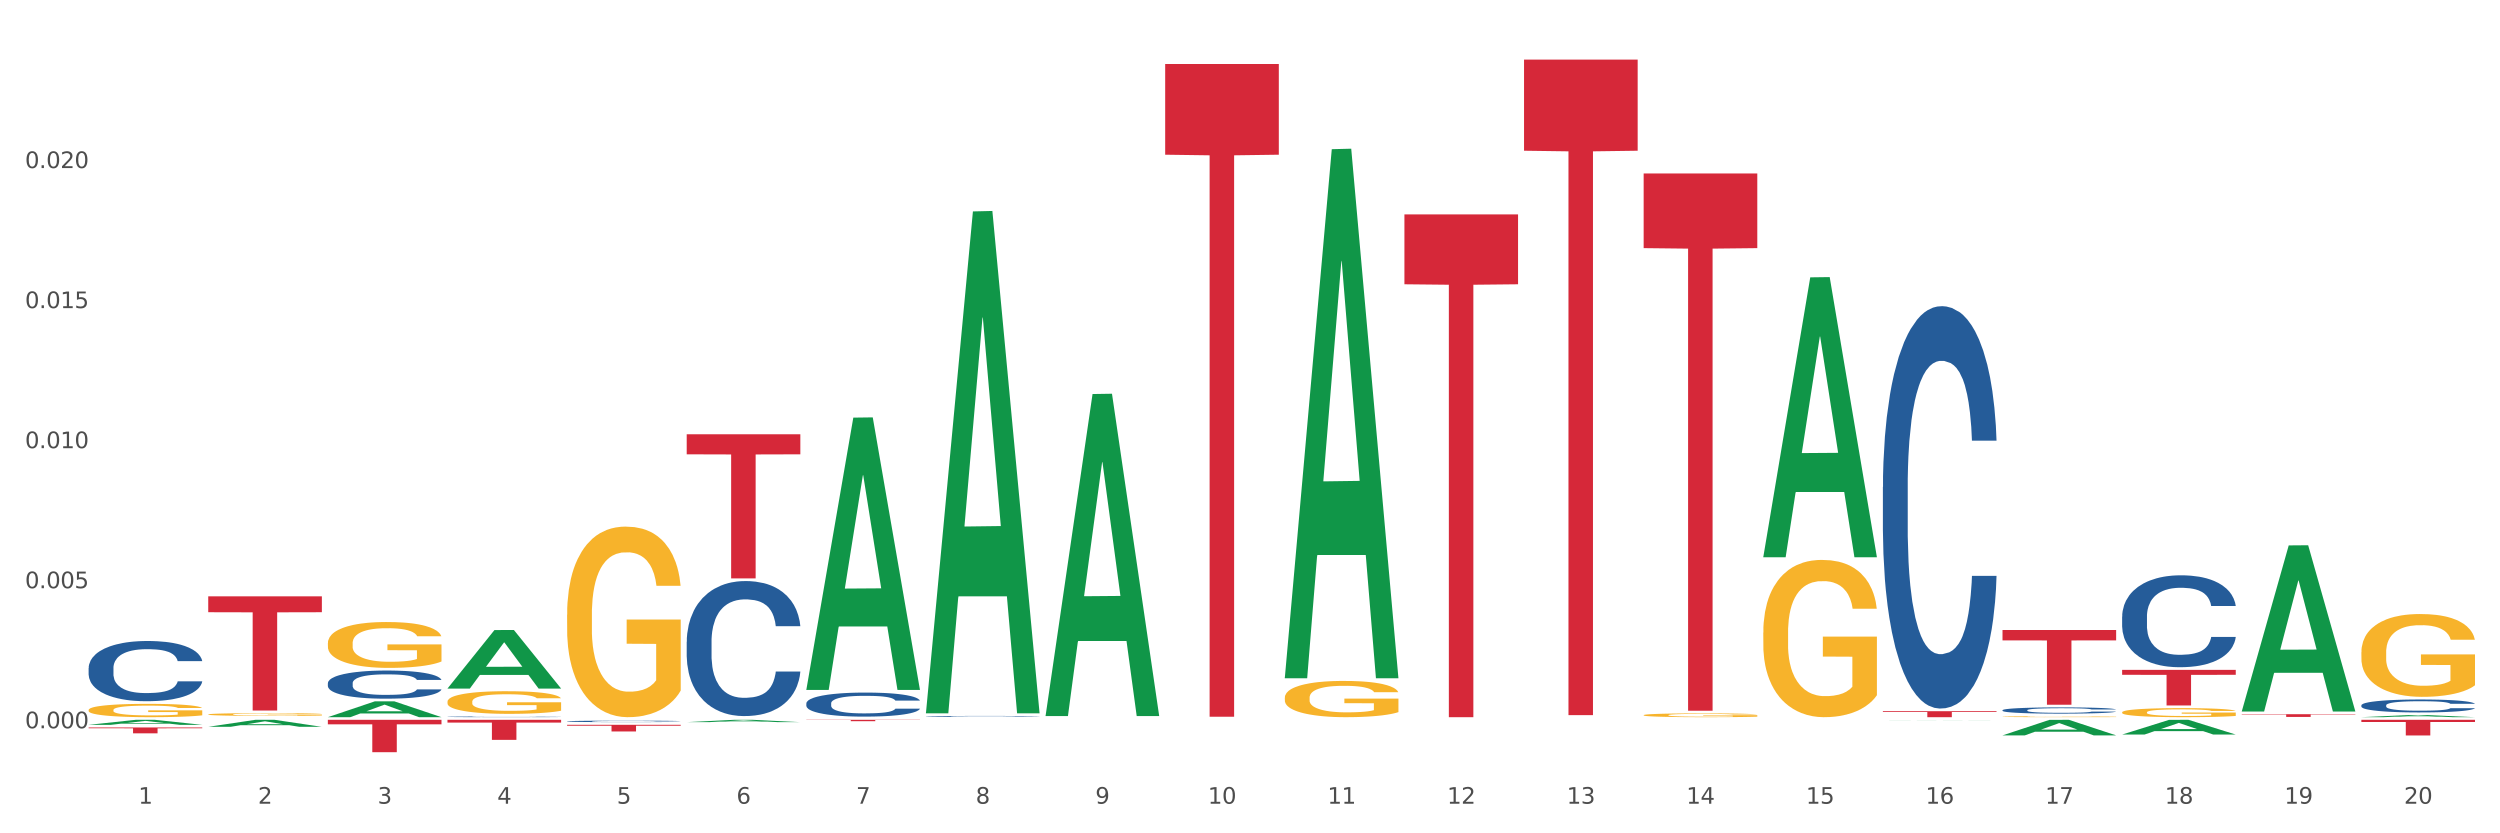 <?xml version="1.0" encoding="utf-8" standalone="no"?>
<!DOCTYPE svg PUBLIC "-//W3C//DTD SVG 1.1//EN"
  "http://www.w3.org/Graphics/SVG/1.1/DTD/svg11.dtd">
<svg xmlns:xlink="http://www.w3.org/1999/xlink" width="1080pt" height="360pt" viewBox="0 0 1080 360" xmlns="http://www.w3.org/2000/svg" version="1.1">
 <rect x="0" y="0" width="1080" height="360" fill="#333333" stroke="none"/>
 <defs>
  <style type="text/css">*{stroke-linejoin: round; stroke-linecap: butt}</style>
 </defs>
 <g id="figure_1">
  <g id="patch_1">
   <path d="M 0 360 
L 1080 360 
L 1080 0 
L 0 0 
z
" style="fill: #ffffff; stroke: #ffffff; stroke-linejoin: miter"/>
  </g>
  <g id="axes_1">
   <g id="matplotlib.axis_1">
    <g id="xtick_1">
     <g id="text_1">
      <!-- 1 -->
      <g style="fill: #4d4d4d" transform="translate(59.775 347.204) scale(0.096 -0.096)">
       <defs>
        <path id="DejaVuSans-31" d="M 794 531 
L 1825 531 
L 1825 4091 
L 703 3866 
L 703 4441 
L 1819 4666 
L 2450 4666 
L 2450 531 
L 3481 531 
L 3481 0 
L 794 0 
L 794 531 
z
" transform="scale(0.016)"/>
       </defs>
       <use xlink:href="#DejaVuSans-31"/>
      </g>
     </g>
    </g>
    <g id="xtick_2">
     <g id="text_2">
      <!-- 2 -->
      <g style="fill: #4d4d4d" transform="translate(111.45 347.204) scale(0.096 -0.096)">
       <defs>
        <path id="DejaVuSans-32" d="M 1228 531 
L 3431 531 
L 3431 0 
L 469 0 
L 469 531 
Q 828 903 1448 1529 
Q 2069 2156 2228 2338 
Q 2531 2678 2651 2914 
Q 2772 3150 2772 3378 
Q 2772 3750 2511 3984 
Q 2250 4219 1831 4219 
Q 1534 4219 1204 4116 
Q 875 4013 500 3803 
L 500 4441 
Q 881 4594 1212 4672 
Q 1544 4750 1819 4750 
Q 2544 4750 2975 4387 
Q 3406 4025 3406 3419 
Q 3406 3131 3298 2873 
Q 3191 2616 2906 2266 
Q 2828 2175 2409 1742 
Q 1991 1309 1228 531 
z
" transform="scale(0.016)"/>
       </defs>
       <use xlink:href="#DejaVuSans-32"/>
      </g>
     </g>
    </g>
    <g id="xtick_3">
     <g id="text_3">
      <!-- 3 -->
      <g style="fill: #4d4d4d" transform="translate(163.125 347.204) scale(0.096 -0.096)">
       <defs>
        <path id="DejaVuSans-33" d="M 2597 2516 
Q 3050 2419 3304 2112 
Q 3559 1806 3559 1356 
Q 3559 666 3084 287 
Q 2609 -91 1734 -91 
Q 1441 -91 1130 -33 
Q 819 25 488 141 
L 488 750 
Q 750 597 1062 519 
Q 1375 441 1716 441 
Q 2309 441 2620 675 
Q 2931 909 2931 1356 
Q 2931 1769 2642 2001 
Q 2353 2234 1838 2234 
L 1294 2234 
L 1294 2753 
L 1863 2753 
Q 2328 2753 2575 2939 
Q 2822 3125 2822 3475 
Q 2822 3834 2567 4026 
Q 2313 4219 1838 4219 
Q 1578 4219 1281 4162 
Q 984 4106 628 3988 
L 628 4550 
Q 988 4650 1302 4700 
Q 1616 4750 1894 4750 
Q 2613 4750 3031 4423 
Q 3450 4097 3450 3541 
Q 3450 3153 3228 2886 
Q 3006 2619 2597 2516 
z
" transform="scale(0.016)"/>
       </defs>
       <use xlink:href="#DejaVuSans-33"/>
      </g>
     </g>
    </g>
    <g id="xtick_4">
     <g id="text_4">
      <!-- 4 -->
      <g style="fill: #4d4d4d" transform="translate(214.8 347.204) scale(0.096 -0.096)">
       <defs>
        <path id="DejaVuSans-34" d="M 2419 4116 
L 825 1625 
L 2419 1625 
L 2419 4116 
z
M 2253 4666 
L 3047 4666 
L 3047 1625 
L 3713 1625 
L 3713 1100 
L 3047 1100 
L 3047 0 
L 2419 0 
L 2419 1100 
L 313 1100 
L 313 1709 
L 2253 4666 
z
" transform="scale(0.016)"/>
       </defs>
       <use xlink:href="#DejaVuSans-34"/>
      </g>
     </g>
    </g>
    <g id="xtick_5">
     <g id="text_5">
      <!-- 5 -->
      <g style="fill: #4d4d4d" transform="translate(266.475 347.204) scale(0.096 -0.096)">
       <defs>
        <path id="DejaVuSans-35" d="M 691 4666 
L 3169 4666 
L 3169 4134 
L 1269 4134 
L 1269 2991 
Q 1406 3038 1543 3061 
Q 1681 3084 1819 3084 
Q 2600 3084 3056 2656 
Q 3513 2228 3513 1497 
Q 3513 744 3044 326 
Q 2575 -91 1722 -91 
Q 1428 -91 1123 -41 
Q 819 9 494 109 
L 494 744 
Q 775 591 1075 516 
Q 1375 441 1709 441 
Q 2250 441 2565 725 
Q 2881 1009 2881 1497 
Q 2881 1984 2565 2268 
Q 2250 2553 1709 2553 
Q 1456 2553 1204 2497 
Q 953 2441 691 2322 
L 691 4666 
z
" transform="scale(0.016)"/>
       </defs>
       <use xlink:href="#DejaVuSans-35"/>
      </g>
     </g>
    </g>
    <g id="xtick_6">
     <g id="text_6">
      <!-- 6 -->
      <g style="fill: #4d4d4d" transform="translate(318.15 347.204) scale(0.096 -0.096)">
       <defs>
        <path id="DejaVuSans-36" d="M 2113 2584 
Q 1688 2584 1439 2293 
Q 1191 2003 1191 1497 
Q 1191 994 1439 701 
Q 1688 409 2113 409 
Q 2538 409 2786 701 
Q 3034 994 3034 1497 
Q 3034 2003 2786 2293 
Q 2538 2584 2113 2584 
z
M 3366 4563 
L 3366 3988 
Q 3128 4100 2886 4159 
Q 2644 4219 2406 4219 
Q 1781 4219 1451 3797 
Q 1122 3375 1075 2522 
Q 1259 2794 1537 2939 
Q 1816 3084 2150 3084 
Q 2853 3084 3261 2657 
Q 3669 2231 3669 1497 
Q 3669 778 3244 343 
Q 2819 -91 2113 -91 
Q 1303 -91 875 529 
Q 447 1150 447 2328 
Q 447 3434 972 4092 
Q 1497 4750 2381 4750 
Q 2619 4750 2861 4703 
Q 3103 4656 3366 4563 
z
" transform="scale(0.016)"/>
       </defs>
       <use xlink:href="#DejaVuSans-36"/>
      </g>
     </g>
    </g>
    <g id="xtick_7">
     <g id="text_7">
      <!-- 7 -->
      <g style="fill: #4d4d4d" transform="translate(369.825 347.204) scale(0.096 -0.096)">
       <defs>
        <path id="DejaVuSans-37" d="M 525 4666 
L 3525 4666 
L 3525 4397 
L 1831 0 
L 1172 0 
L 2766 4134 
L 525 4134 
L 525 4666 
z
" transform="scale(0.016)"/>
       </defs>
       <use xlink:href="#DejaVuSans-37"/>
      </g>
     </g>
    </g>
    <g id="xtick_8">
     <g id="text_8">
      <!-- 8 -->
      <g style="fill: #4d4d4d" transform="translate(421.5 347.204) scale(0.096 -0.096)">
       <defs>
        <path id="DejaVuSans-38" d="M 2034 2216 
Q 1584 2216 1326 1975 
Q 1069 1734 1069 1313 
Q 1069 891 1326 650 
Q 1584 409 2034 409 
Q 2484 409 2743 651 
Q 3003 894 3003 1313 
Q 3003 1734 2745 1975 
Q 2488 2216 2034 2216 
z
M 1403 2484 
Q 997 2584 770 2862 
Q 544 3141 544 3541 
Q 544 4100 942 4425 
Q 1341 4750 2034 4750 
Q 2731 4750 3128 4425 
Q 3525 4100 3525 3541 
Q 3525 3141 3298 2862 
Q 3072 2584 2669 2484 
Q 3125 2378 3379 2068 
Q 3634 1759 3634 1313 
Q 3634 634 3220 271 
Q 2806 -91 2034 -91 
Q 1263 -91 848 271 
Q 434 634 434 1313 
Q 434 1759 690 2068 
Q 947 2378 1403 2484 
z
M 1172 3481 
Q 1172 3119 1398 2916 
Q 1625 2713 2034 2713 
Q 2441 2713 2670 2916 
Q 2900 3119 2900 3481 
Q 2900 3844 2670 4047 
Q 2441 4250 2034 4250 
Q 1625 4250 1398 4047 
Q 1172 3844 1172 3481 
z
" transform="scale(0.016)"/>
       </defs>
       <use xlink:href="#DejaVuSans-38"/>
      </g>
     </g>
    </g>
    <g id="xtick_9">
     <g id="text_9">
      <!-- 9 -->
      <g style="fill: #4d4d4d" transform="translate(473.175 347.204) scale(0.096 -0.096)">
       <defs>
        <path id="DejaVuSans-39" d="M 703 97 
L 703 672 
Q 941 559 1184 500 
Q 1428 441 1663 441 
Q 2288 441 2617 861 
Q 2947 1281 2994 2138 
Q 2813 1869 2534 1725 
Q 2256 1581 1919 1581 
Q 1219 1581 811 2004 
Q 403 2428 403 3163 
Q 403 3881 828 4315 
Q 1253 4750 1959 4750 
Q 2769 4750 3195 4129 
Q 3622 3509 3622 2328 
Q 3622 1225 3098 567 
Q 2575 -91 1691 -91 
Q 1453 -91 1209 -44 
Q 966 3 703 97 
z
M 1959 2075 
Q 2384 2075 2632 2365 
Q 2881 2656 2881 3163 
Q 2881 3666 2632 3958 
Q 2384 4250 1959 4250 
Q 1534 4250 1286 3958 
Q 1038 3666 1038 3163 
Q 1038 2656 1286 2365 
Q 1534 2075 1959 2075 
z
" transform="scale(0.016)"/>
       </defs>
       <use xlink:href="#DejaVuSans-39"/>
      </g>
     </g>
    </g>
    <g id="xtick_10">
     <g id="text_10">
      <!-- 10 -->
      <g style="fill: #4d4d4d" transform="translate(521.796 347.204) scale(0.096 -0.096)">
       <defs>
        <path id="DejaVuSans-30" d="M 2034 4250 
Q 1547 4250 1301 3770 
Q 1056 3291 1056 2328 
Q 1056 1369 1301 889 
Q 1547 409 2034 409 
Q 2525 409 2770 889 
Q 3016 1369 3016 2328 
Q 3016 3291 2770 3770 
Q 2525 4250 2034 4250 
z
M 2034 4750 
Q 2819 4750 3233 4129 
Q 3647 3509 3647 2328 
Q 3647 1150 3233 529 
Q 2819 -91 2034 -91 
Q 1250 -91 836 529 
Q 422 1150 422 2328 
Q 422 3509 836 4129 
Q 1250 4750 2034 4750 
z
" transform="scale(0.016)"/>
       </defs>
       <use xlink:href="#DejaVuSans-31"/>
       <use xlink:href="#DejaVuSans-30" transform="translate(63.623 0)"/>
      </g>
     </g>
    </g>
    <g id="xtick_11">
     <g id="text_11">
      <!-- 11 -->
      <g style="fill: #4d4d4d" transform="translate(573.471 347.204) scale(0.096 -0.096)">
       <use xlink:href="#DejaVuSans-31"/>
       <use xlink:href="#DejaVuSans-31" transform="translate(63.623 0)"/>
      </g>
     </g>
    </g>
    <g id="xtick_12">
     <g id="text_12">
      <!-- 12 -->
      <g style="fill: #4d4d4d" transform="translate(625.146 347.204) scale(0.096 -0.096)">
       <use xlink:href="#DejaVuSans-31"/>
       <use xlink:href="#DejaVuSans-32" transform="translate(63.623 0)"/>
      </g>
     </g>
    </g>
    <g id="xtick_13">
     <g id="text_13">
      <!-- 13 -->
      <g style="fill: #4d4d4d" transform="translate(676.821 347.204) scale(0.096 -0.096)">
       <use xlink:href="#DejaVuSans-31"/>
       <use xlink:href="#DejaVuSans-33" transform="translate(63.623 0)"/>
      </g>
     </g>
    </g>
    <g id="xtick_14">
     <g id="text_14">
      <!-- 14 -->
      <g style="fill: #4d4d4d" transform="translate(728.496 347.204) scale(0.096 -0.096)">
       <use xlink:href="#DejaVuSans-31"/>
       <use xlink:href="#DejaVuSans-34" transform="translate(63.623 0)"/>
      </g>
     </g>
    </g>
    <g id="xtick_15">
     <g id="text_15">
      <!-- 15 -->
      <g style="fill: #4d4d4d" transform="translate(780.171 347.204) scale(0.096 -0.096)">
       <use xlink:href="#DejaVuSans-31"/>
       <use xlink:href="#DejaVuSans-35" transform="translate(63.623 0)"/>
      </g>
     </g>
    </g>
    <g id="xtick_16">
     <g id="text_16">
      <!-- 16 -->
      <g style="fill: #4d4d4d" transform="translate(831.846 347.204) scale(0.096 -0.096)">
       <use xlink:href="#DejaVuSans-31"/>
       <use xlink:href="#DejaVuSans-36" transform="translate(63.623 0)"/>
      </g>
     </g>
    </g>
    <g id="xtick_17">
     <g id="text_17">
      <!-- 17 -->
      <g style="fill: #4d4d4d" transform="translate(883.521 347.204) scale(0.096 -0.096)">
       <use xlink:href="#DejaVuSans-31"/>
       <use xlink:href="#DejaVuSans-37" transform="translate(63.623 0)"/>
      </g>
     </g>
    </g>
    <g id="xtick_18">
     <g id="text_18">
      <!-- 18 -->
      <g style="fill: #4d4d4d" transform="translate(935.196 347.204) scale(0.096 -0.096)">
       <use xlink:href="#DejaVuSans-31"/>
       <use xlink:href="#DejaVuSans-38" transform="translate(63.623 0)"/>
      </g>
     </g>
    </g>
    <g id="xtick_19">
     <g id="text_19">
      <!-- 19 -->
      <g style="fill: #4d4d4d" transform="translate(986.871 347.204) scale(0.096 -0.096)">
       <use xlink:href="#DejaVuSans-31"/>
       <use xlink:href="#DejaVuSans-39" transform="translate(63.623 0)"/>
      </g>
     </g>
    </g>
    <g id="xtick_20">
     <g id="text_20">
      <!-- 20 -->
      <g style="fill: #4d4d4d" transform="translate(1038.546 347.204) scale(0.096 -0.096)">
       <use xlink:href="#DejaVuSans-32"/>
       <use xlink:href="#DejaVuSans-30" transform="translate(63.623 0)"/>
      </g>
     </g>
    </g>
    <g id="xtick_21"/>
    <g id="xtick_22"/>
    <g id="xtick_23"/>
    <g id="xtick_24"/>
    <g id="xtick_25"/>
    <g id="xtick_26"/>
    <g id="xtick_27"/>
    <g id="xtick_28"/>
    <g id="xtick_29"/>
    <g id="xtick_30"/>
    <g id="xtick_31"/>
    <g id="xtick_32"/>
    <g id="xtick_33"/>
    <g id="xtick_34"/>
    <g id="xtick_35"/>
    <g id="xtick_36"/>
    <g id="xtick_37"/>
    <g id="xtick_38"/>
    <g id="xtick_39"/>
   </g>
   <g id="matplotlib.axis_2">
    <g id="ytick_1">
     <g id="text_21">
      <!-- 0.000 -->
      <g style="fill: #4d4d4d" transform="translate(10.8 314.613) scale(0.096 -0.096)">
       <defs>
        <path id="DejaVuSans-2e" d="M 684 794 
L 1344 794 
L 1344 0 
L 684 0 
L 684 794 
z
" transform="scale(0.016)"/>
       </defs>
       <use xlink:href="#DejaVuSans-30"/>
       <use xlink:href="#DejaVuSans-2e" transform="translate(63.623 0)"/>
       <use xlink:href="#DejaVuSans-30" transform="translate(95.41 0)"/>
       <use xlink:href="#DejaVuSans-30" transform="translate(159.033 0)"/>
       <use xlink:href="#DejaVuSans-30" transform="translate(222.656 0)"/>
      </g>
     </g>
    </g>
    <g id="ytick_2">
     <g id="text_22">
      <!-- 0.005 -->
      <g style="fill: #4d4d4d" transform="translate(10.8 254.111) scale(0.096 -0.096)">
       <use xlink:href="#DejaVuSans-30"/>
       <use xlink:href="#DejaVuSans-2e" transform="translate(63.623 0)"/>
       <use xlink:href="#DejaVuSans-30" transform="translate(95.41 0)"/>
       <use xlink:href="#DejaVuSans-30" transform="translate(159.033 0)"/>
       <use xlink:href="#DejaVuSans-35" transform="translate(222.656 0)"/>
      </g>
     </g>
    </g>
    <g id="ytick_3">
     <g id="text_23">
      <!-- 0.010 -->
      <g style="fill: #4d4d4d" transform="translate(10.8 193.609) scale(0.096 -0.096)">
       <use xlink:href="#DejaVuSans-30"/>
       <use xlink:href="#DejaVuSans-2e" transform="translate(63.623 0)"/>
       <use xlink:href="#DejaVuSans-30" transform="translate(95.41 0)"/>
       <use xlink:href="#DejaVuSans-31" transform="translate(159.033 0)"/>
       <use xlink:href="#DejaVuSans-30" transform="translate(222.656 0)"/>
      </g>
     </g>
    </g>
    <g id="ytick_4">
     <g id="text_24">
      <!-- 0.015 -->
      <g style="fill: #4d4d4d" transform="translate(10.8 133.107) scale(0.096 -0.096)">
       <use xlink:href="#DejaVuSans-30"/>
       <use xlink:href="#DejaVuSans-2e" transform="translate(63.623 0)"/>
       <use xlink:href="#DejaVuSans-30" transform="translate(95.41 0)"/>
       <use xlink:href="#DejaVuSans-31" transform="translate(159.033 0)"/>
       <use xlink:href="#DejaVuSans-35" transform="translate(222.656 0)"/>
      </g>
     </g>
    </g>
    <g id="ytick_5">
     <g id="text_25">
      <!-- 0.020 -->
      <g style="fill: #4d4d4d" transform="translate(10.8 72.605) scale(0.096 -0.096)">
       <use xlink:href="#DejaVuSans-30"/>
       <use xlink:href="#DejaVuSans-2e" transform="translate(63.623 0)"/>
       <use xlink:href="#DejaVuSans-30" transform="translate(95.41 0)"/>
       <use xlink:href="#DejaVuSans-32" transform="translate(159.033 0)"/>
       <use xlink:href="#DejaVuSans-30" transform="translate(222.656 0)"/>
      </g>
     </g>
    </g>
    <g id="ytick_6"/>
    <g id="ytick_7"/>
    <g id="ytick_8"/>
    <g id="ytick_9"/>
    <g id="ytick_10"/>
   </g>
   <g id="PolyCollection_1">
    <path d="M 38.283 313.126 
L 38.334 313.123 
L 58.577 310.967 
L 66.979 310.965 
L 87.374 313.13 
L 77.657 313.13 
L 73.254 312.626 
L 52.352 312.626 
L 52.201 312.634 
L 47.949 313.13 
L 38.283 313.13 
L 38.283 313.126 
L 54.984 312.325 
L 70.623 312.323 
L 62.879 311.427 
L 62.778 311.423 
L 62.677 311.429 
L 54.934 312.323 
L 54.984 312.325 
L 38.283 313.126 
z
" clip-path="url(#p9d10faf5b5)" style="fill: #109648"/>
    <path d="M 89.958 313.982 
L 90.009 313.979 
L 110.252 310.968 
L 118.654 310.965 
L 139.049 313.988 
L 129.332 313.988 
L 124.929 313.284 
L 104.027 313.284 
L 103.876 313.295 
L 99.624 313.988 
L 89.958 313.988 
L 89.958 313.982 
L 106.659 312.864 
L 122.298 312.861 
L 114.554 311.61 
L 114.453 311.604 
L 114.352 311.613 
L 106.609 312.861 
L 106.659 312.864 
L 89.958 313.982 
z
" clip-path="url(#p9d10faf5b5)" style="fill: #109648"/>
    <path d="M 141.633 309.812 
L 141.684 309.805 
L 161.928 302.979 
L 170.329 302.972 
L 190.724 309.825 
L 181.007 309.825 
L 176.604 308.229 
L 155.703 308.229 
L 155.551 308.255 
L 151.3 309.825 
L 141.633 309.825 
L 141.633 309.812 
L 158.334 307.277 
L 173.973 307.27 
L 166.229 304.433 
L 166.128 304.42 
L 166.027 304.439 
L 158.284 307.27 
L 158.334 307.277 
L 141.633 309.812 
z
" clip-path="url(#p9d10faf5b5)" style="fill: #109648"/>
    <path d="M 193.308 297.417 
L 193.359 297.393 
L 213.603 272.182 
L 222.004 272.158 
L 242.399 297.465 
L 232.682 297.465 
L 228.279 291.572 
L 207.378 291.572 
L 207.226 291.667 
L 202.975 297.465 
L 193.308 297.465 
L 193.308 297.417 
L 210.009 288.055 
L 225.648 288.031 
L 217.904 277.552 
L 217.803 277.505 
L 217.702 277.576 
L 209.959 288.031 
L 210.009 288.055 
L 193.308 297.417 
z
" clip-path="url(#p9d10faf5b5)" style="fill: #109648"/>
    <path d="M 296.658 311.965 
L 296.709 311.964 
L 316.953 310.966 
L 325.354 310.965 
L 345.749 311.967 
L 336.032 311.967 
L 331.629 311.734 
L 310.728 311.734 
L 310.576 311.738 
L 306.325 311.967 
L 296.658 311.967 
L 296.658 311.965 
L 313.359 311.595 
L 328.998 311.594 
L 321.254 311.179 
L 321.153 311.177 
L 321.052 311.18 
L 313.309 311.594 
L 313.359 311.595 
L 296.658 311.965 
z
" clip-path="url(#p9d10faf5b5)" style="fill: #109648"/>
    <path d="M 348.333 297.827 
L 348.384 297.717 
L 368.628 180.415 
L 377.029 180.304 
L 397.425 298.048 
L 387.707 298.048 
L 383.304 270.63 
L 362.403 270.63 
L 362.251 271.072 
L 358 298.048 
L 348.333 298.048 
L 348.333 297.827 
L 365.034 254.267 
L 380.673 254.157 
L 372.929 205.401 
L 372.828 205.18 
L 372.727 205.511 
L 364.984 254.157 
L 365.034 254.267 
L 348.333 297.827 
z
" clip-path="url(#p9d10faf5b5)" style="fill: #109648"/>
    <path d="M 141.633 277.873 
L 141.691 277.855 
L 141.691 277.203 
L 141.807 276.642 
L 142.387 275.285 
L 143.256 274.163 
L 143.893 273.566 
L 144.531 273.077 
L 145.284 272.588 
L 146.212 272.082 
L 147.893 271.34 
L 148.936 270.959 
L 150.211 270.561 
L 152.529 269.982 
L 154.21 269.656 
L 155.949 269.385 
L 158.789 269.059 
L 160.644 268.914 
L 162.614 268.806 
L 164.991 268.734 
L 166.787 268.715 
L 170.729 268.77 
L 174.09 268.933 
L 175.713 269.059 
L 177.8 269.276 
L 178.901 269.421 
L 180.697 269.711 
L 182.552 270.091 
L 183.827 270.417 
L 185.74 271.032 
L 187.189 271.647 
L 188.522 272.407 
L 189.217 272.932 
L 189.739 273.421 
L 190.203 273.982 
L 190.666 274.869 
L 180.234 274.869 
L 179.828 274.235 
L 179.191 273.638 
L 178.263 273.059 
L 177.452 272.697 
L 176.061 272.244 
L 174.786 271.955 
L 173.453 271.738 
L 171.83 271.557 
L 170.555 271.466 
L 168.758 271.394 
L 165.222 271.412 
L 162.846 271.557 
L 161.223 271.738 
L 160.18 271.901 
L 159.253 272.082 
L 158.209 272.335 
L 156.992 272.715 
L 156.123 273.059 
L 155.253 273.493 
L 154.558 273.927 
L 153.92 274.434 
L 153.399 274.977 
L 152.993 275.538 
L 152.645 276.226 
L 152.355 277.366 
L 152.355 279.845 
L 152.471 280.406 
L 152.761 281.148 
L 153.109 281.709 
L 153.689 282.379 
L 154.21 282.831 
L 155.195 283.483 
L 156.297 284.026 
L 157.166 284.37 
L 158.035 284.659 
L 159.542 285.057 
L 161.223 285.383 
L 162.672 285.582 
L 164.643 285.763 
L 165.976 285.836 
L 167.135 285.872 
L 169.975 285.872 
L 172.004 285.818 
L 174.264 285.691 
L 176.003 285.528 
L 177.452 285.329 
L 179.075 285.003 
L 180.118 284.695 
L 180.118 280.913 
L 167.367 280.895 
L 167.367 278.379 
L 190.724 278.379 
L 190.724 285.763 
L 189.739 286.143 
L 188.638 286.487 
L 187.479 286.795 
L 185.74 287.175 
L 183.653 287.537 
L 181.799 287.79 
L 179.828 288.007 
L 177.51 288.206 
L 174.496 288.387 
L 172.641 288.46 
L 170.323 288.514 
L 167.599 288.532 
L 165.222 288.496 
L 162.904 288.405 
L 160.47 288.243 
L 158.093 288.007 
L 156.297 287.772 
L 154.5 287.482 
L 152.587 287.102 
L 151.08 286.74 
L 149.921 286.415 
L 148.646 285.998 
L 147.255 285.456 
L 146.212 284.967 
L 145.284 284.46 
L 144.299 283.809 
L 143.604 283.248 
L 142.908 282.542 
L 142.502 282.017 
L 142.039 281.203 
L 141.691 280.063 
L 141.633 277.873 
z
" clip-path="url(#p9d10faf5b5)" style="fill: #f7b32b"/>
    <path d="M 193.308 303.126 
L 193.366 303.117 
L 193.366 302.795 
L 193.482 302.518 
L 194.062 301.848 
L 194.931 301.294 
L 195.569 301 
L 196.206 300.758 
L 196.96 300.517 
L 197.887 300.267 
L 199.568 299.901 
L 200.611 299.713 
L 201.886 299.517 
L 204.204 299.231 
L 205.885 299.07 
L 207.624 298.936 
L 210.464 298.775 
L 212.319 298.704 
L 214.289 298.65 
L 216.666 298.614 
L 218.462 298.606 
L 222.404 298.632 
L 225.765 298.713 
L 227.388 298.775 
L 229.475 298.882 
L 230.576 298.954 
L 232.372 299.097 
L 234.227 299.284 
L 235.502 299.445 
L 237.415 299.749 
L 238.864 300.053 
L 240.197 300.428 
L 240.892 300.687 
L 241.414 300.928 
L 241.878 301.205 
L 242.341 301.643 
L 231.909 301.643 
L 231.503 301.33 
L 230.866 301.035 
L 229.938 300.749 
L 229.127 300.571 
L 227.736 300.347 
L 226.461 300.205 
L 225.128 300.097 
L 223.505 300.008 
L 222.23 299.963 
L 220.433 299.928 
L 216.897 299.937 
L 214.521 300.008 
L 212.898 300.097 
L 211.855 300.178 
L 210.928 300.267 
L 209.884 300.392 
L 208.667 300.58 
L 207.798 300.749 
L 206.928 300.964 
L 206.233 301.178 
L 205.595 301.428 
L 205.074 301.696 
L 204.668 301.973 
L 204.32 302.313 
L 204.031 302.876 
L 204.031 304.099 
L 204.146 304.376 
L 204.436 304.743 
L 204.784 305.02 
L 205.364 305.35 
L 205.885 305.573 
L 206.871 305.895 
L 207.972 306.163 
L 208.841 306.333 
L 209.711 306.476 
L 211.217 306.672 
L 212.898 306.833 
L 214.347 306.931 
L 216.318 307.021 
L 217.651 307.056 
L 218.81 307.074 
L 221.65 307.074 
L 223.679 307.047 
L 225.939 306.985 
L 227.678 306.904 
L 229.127 306.806 
L 230.75 306.645 
L 231.793 306.494 
L 231.793 304.627 
L 219.042 304.618 
L 219.042 303.376 
L 242.399 303.376 
L 242.399 307.021 
L 241.414 307.208 
L 240.313 307.378 
L 239.154 307.53 
L 237.415 307.717 
L 235.328 307.896 
L 233.474 308.021 
L 231.503 308.128 
L 229.185 308.227 
L 226.171 308.316 
L 224.316 308.352 
L 221.998 308.378 
L 219.274 308.387 
L 216.897 308.37 
L 214.579 308.325 
L 212.145 308.244 
L 209.768 308.128 
L 207.972 308.012 
L 206.175 307.869 
L 204.262 307.682 
L 202.755 307.503 
L 201.596 307.342 
L 200.321 307.137 
L 198.93 306.869 
L 197.887 306.628 
L 196.96 306.377 
L 195.974 306.056 
L 195.279 305.779 
L 194.583 305.43 
L 194.177 305.171 
L 193.714 304.769 
L 193.366 304.207 
L 193.308 303.126 
z
" clip-path="url(#p9d10faf5b5)" style="fill: #f7b32b"/>
    <path d="M 244.983 265.537 
L 245.041 265.462 
L 245.041 262.755 
L 245.157 260.424 
L 245.737 254.784 
L 246.606 250.122 
L 247.244 247.641 
L 247.881 245.611 
L 248.635 243.581 
L 249.562 241.475 
L 251.243 238.393 
L 252.286 236.814 
L 253.561 235.159 
L 255.879 232.753 
L 257.56 231.4 
L 259.299 230.272 
L 262.139 228.918 
L 263.994 228.317 
L 265.964 227.866 
L 268.341 227.565 
L 270.137 227.49 
L 274.079 227.715 
L 277.44 228.392 
L 279.063 228.918 
L 281.15 229.821 
L 282.251 230.422 
L 284.048 231.625 
L 285.902 233.204 
L 287.177 234.558 
L 289.09 237.114 
L 290.539 239.671 
L 291.872 242.829 
L 292.568 245.009 
L 293.089 247.04 
L 293.553 249.371 
L 294.016 253.055 
L 283.584 253.055 
L 283.178 250.423 
L 282.541 247.942 
L 281.613 245.536 
L 280.802 244.032 
L 279.411 242.152 
L 278.136 240.949 
L 276.803 240.047 
L 275.18 239.295 
L 273.905 238.919 
L 272.108 238.618 
L 268.572 238.693 
L 266.196 239.295 
L 264.573 240.047 
L 263.53 240.724 
L 262.603 241.475 
L 261.559 242.528 
L 260.342 244.107 
L 259.473 245.536 
L 258.604 247.34 
L 257.908 249.145 
L 257.27 251.25 
L 256.749 253.506 
L 256.343 255.837 
L 255.995 258.694 
L 255.706 263.431 
L 255.706 273.733 
L 255.821 276.064 
L 256.111 279.146 
L 256.459 281.477 
L 257.039 284.259 
L 257.56 286.139 
L 258.546 288.846 
L 259.647 291.102 
L 260.516 292.531 
L 261.386 293.734 
L 262.892 295.388 
L 264.573 296.741 
L 266.022 297.568 
L 267.993 298.32 
L 269.326 298.621 
L 270.485 298.771 
L 273.325 298.771 
L 275.354 298.546 
L 277.614 298.02 
L 279.353 297.343 
L 280.802 296.516 
L 282.425 295.162 
L 283.468 293.884 
L 283.468 278.169 
L 270.717 278.094 
L 270.717 267.642 
L 294.074 267.642 
L 294.074 298.32 
L 293.089 299.899 
L 291.988 301.328 
L 290.829 302.606 
L 289.09 304.185 
L 287.003 305.689 
L 285.149 306.742 
L 283.178 307.644 
L 280.86 308.471 
L 277.846 309.223 
L 275.991 309.524 
L 273.673 309.749 
L 270.949 309.825 
L 268.572 309.674 
L 266.254 309.298 
L 263.82 308.622 
L 261.444 307.644 
L 259.647 306.667 
L 257.85 305.463 
L 255.937 303.884 
L 254.43 302.381 
L 253.271 301.027 
L 251.996 299.298 
L 250.605 297.042 
L 249.562 295.012 
L 248.635 292.907 
L 247.649 290.2 
L 246.954 287.869 
L 246.258 284.936 
L 245.853 282.756 
L 245.389 279.372 
L 245.041 274.635 
L 244.983 265.537 
z
" clip-path="url(#p9d10faf5b5)" style="fill: #f7b32b"/>
    <path d="M 555.033 301.4 
L 555.091 301.386 
L 555.091 300.871 
L 555.207 300.427 
L 555.787 299.355 
L 556.656 298.468 
L 557.294 297.996 
L 557.931 297.61 
L 558.685 297.224 
L 559.612 296.823 
L 561.293 296.237 
L 562.336 295.936 
L 563.611 295.622 
L 565.93 295.164 
L 567.61 294.906 
L 569.349 294.692 
L 572.189 294.434 
L 574.044 294.32 
L 576.015 294.234 
L 578.391 294.177 
L 580.188 294.163 
L 584.129 294.206 
L 587.49 294.334 
L 589.113 294.434 
L 591.2 294.606 
L 592.301 294.721 
L 594.098 294.949 
L 595.952 295.25 
L 597.228 295.507 
L 599.14 295.994 
L 600.589 296.48 
L 601.922 297.081 
L 602.618 297.495 
L 603.139 297.882 
L 603.603 298.325 
L 604.067 299.026 
L 593.634 299.026 
L 593.228 298.525 
L 592.591 298.053 
L 591.663 297.595 
L 590.852 297.309 
L 589.461 296.952 
L 588.186 296.723 
L 586.853 296.551 
L 585.23 296.408 
L 583.955 296.337 
L 582.158 296.28 
L 578.623 296.294 
L 576.246 296.408 
L 574.624 296.551 
L 573.58 296.68 
L 572.653 296.823 
L 571.61 297.023 
L 570.393 297.324 
L 569.523 297.595 
L 568.654 297.939 
L 567.958 298.282 
L 567.321 298.683 
L 566.799 299.112 
L 566.393 299.555 
L 566.046 300.099 
L 565.756 301 
L 565.756 302.959 
L 565.872 303.403 
L 566.162 303.989 
L 566.509 304.432 
L 567.089 304.962 
L 567.61 305.319 
L 568.596 305.834 
L 569.697 306.263 
L 570.566 306.535 
L 571.436 306.764 
L 572.943 307.078 
L 574.624 307.336 
L 576.072 307.493 
L 578.043 307.636 
L 579.376 307.693 
L 580.535 307.722 
L 583.375 307.722 
L 585.404 307.679 
L 587.664 307.579 
L 589.403 307.45 
L 590.852 307.293 
L 592.475 307.036 
L 593.518 306.792 
L 593.518 303.803 
L 580.767 303.789 
L 580.767 301.801 
L 604.125 301.801 
L 604.125 307.636 
L 603.139 307.937 
L 602.038 308.208 
L 600.879 308.452 
L 599.14 308.752 
L 597.054 309.038 
L 595.199 309.238 
L 593.228 309.41 
L 590.91 309.567 
L 587.896 309.71 
L 586.041 309.767 
L 583.723 309.81 
L 580.999 309.825 
L 578.623 309.796 
L 576.304 309.724 
L 573.87 309.596 
L 571.494 309.41 
L 569.697 309.224 
L 567.9 308.995 
L 565.988 308.695 
L 564.481 308.409 
L 563.322 308.151 
L 562.046 307.822 
L 560.655 307.393 
L 559.612 307.007 
L 558.685 306.606 
L 557.699 306.092 
L 557.004 305.648 
L 556.308 305.09 
L 555.903 304.675 
L 555.439 304.032 
L 555.091 303.131 
L 555.033 301.4 
z
" clip-path="url(#p9d10faf5b5)" style="fill: #f7b32b"/>
    <path d="M 89.958 308.633 
L 90.016 308.632 
L 90.016 308.593 
L 90.132 308.56 
L 90.712 308.479 
L 91.581 308.412 
L 92.218 308.376 
L 92.856 308.347 
L 93.609 308.318 
L 94.537 308.287 
L 96.218 308.243 
L 97.261 308.22 
L 98.536 308.197 
L 100.854 308.162 
L 102.535 308.143 
L 104.274 308.126 
L 107.114 308.107 
L 108.969 308.098 
L 110.939 308.092 
L 113.316 308.087 
L 115.112 308.086 
L 119.053 308.09 
L 122.415 308.099 
L 124.038 308.107 
L 126.124 308.12 
L 127.226 308.128 
L 129.022 308.146 
L 130.877 308.168 
L 132.152 308.188 
L 134.065 308.225 
L 135.514 308.261 
L 136.847 308.307 
L 137.542 308.338 
L 138.064 308.367 
L 138.528 308.401 
L 138.991 308.454 
L 128.559 308.454 
L 128.153 308.416 
L 127.515 308.38 
L 126.588 308.346 
L 125.777 308.324 
L 124.386 308.297 
L 123.111 308.28 
L 121.778 308.267 
L 120.155 308.256 
L 118.88 308.251 
L 117.083 308.246 
L 113.547 308.247 
L 111.171 308.256 
L 109.548 308.267 
L 108.505 308.277 
L 107.578 308.287 
L 106.534 308.303 
L 105.317 308.325 
L 104.448 308.346 
L 103.578 308.372 
L 102.883 308.398 
L 102.245 308.428 
L 101.724 308.46 
L 101.318 308.494 
L 100.97 308.535 
L 100.68 308.603 
L 100.68 308.751 
L 100.796 308.785 
L 101.086 308.829 
L 101.434 308.863 
L 102.014 308.903 
L 102.535 308.93 
L 103.52 308.969 
L 104.622 309.001 
L 105.491 309.022 
L 106.36 309.039 
L 107.867 309.063 
L 109.548 309.082 
L 110.997 309.094 
L 112.968 309.105 
L 114.301 309.109 
L 115.46 309.111 
L 118.3 309.111 
L 120.329 309.108 
L 122.589 309.1 
L 124.328 309.091 
L 125.777 309.079 
L 127.4 309.059 
L 128.443 309.041 
L 128.443 308.815 
L 115.692 308.814 
L 115.692 308.664 
L 139.049 308.664 
L 139.049 309.105 
L 138.064 309.127 
L 136.963 309.148 
L 135.804 309.166 
L 134.065 309.189 
L 131.978 309.211 
L 130.124 309.226 
L 128.153 309.239 
L 125.835 309.251 
L 122.821 309.262 
L 120.966 309.266 
L 118.648 309.269 
L 115.924 309.27 
L 113.547 309.268 
L 111.229 309.263 
L 108.795 309.253 
L 106.418 309.239 
L 104.622 309.225 
L 102.825 309.207 
L 100.912 309.185 
L 99.405 309.163 
L 98.246 309.144 
L 96.971 309.119 
L 95.58 309.086 
L 94.537 309.057 
L 93.609 309.027 
L 92.624 308.988 
L 91.929 308.954 
L 91.233 308.912 
L 90.827 308.881 
L 90.364 308.832 
L 90.016 308.764 
L 89.958 308.633 
z
" clip-path="url(#p9d10faf5b5)" style="fill: #f7b32b"/>
    <path d="M 38.283 306.728 
L 38.341 306.723 
L 38.341 306.533 
L 38.457 306.37 
L 39.036 305.976 
L 39.906 305.65 
L 40.543 305.476 
L 41.181 305.334 
L 41.934 305.193 
L 42.862 305.045 
L 44.543 304.83 
L 45.586 304.719 
L 46.861 304.604 
L 49.179 304.435 
L 50.86 304.341 
L 52.599 304.262 
L 55.439 304.167 
L 57.294 304.125 
L 59.264 304.094 
L 61.64 304.073 
L 63.437 304.067 
L 67.378 304.083 
L 70.74 304.13 
L 72.363 304.167 
L 74.449 304.23 
L 75.551 304.272 
L 77.347 304.357 
L 79.202 304.467 
L 80.477 304.562 
L 82.39 304.74 
L 83.839 304.919 
L 85.172 305.14 
L 85.867 305.292 
L 86.389 305.434 
L 86.853 305.597 
L 87.316 305.855 
L 76.884 305.855 
L 76.478 305.671 
L 75.84 305.497 
L 74.913 305.329 
L 74.102 305.224 
L 72.711 305.093 
L 71.436 305.008 
L 70.102 304.945 
L 68.48 304.893 
L 67.205 304.867 
L 65.408 304.845 
L 61.872 304.851 
L 59.496 304.893 
L 57.873 304.945 
L 56.83 304.993 
L 55.903 305.045 
L 54.859 305.119 
L 53.642 305.229 
L 52.773 305.329 
L 51.903 305.455 
L 51.208 305.582 
L 50.57 305.729 
L 50.049 305.887 
L 49.643 306.05 
L 49.295 306.249 
L 49.005 306.581 
L 49.005 307.301 
L 49.121 307.464 
L 49.411 307.679 
L 49.759 307.842 
L 50.338 308.037 
L 50.86 308.168 
L 51.845 308.358 
L 52.947 308.515 
L 53.816 308.615 
L 54.685 308.699 
L 56.192 308.815 
L 57.873 308.91 
L 59.322 308.968 
L 61.293 309.02 
L 62.626 309.041 
L 63.785 309.052 
L 66.625 309.052 
L 68.654 309.036 
L 70.914 308.999 
L 72.653 308.952 
L 74.102 308.894 
L 75.725 308.799 
L 76.768 308.71 
L 76.768 307.611 
L 64.017 307.606 
L 64.017 306.875 
L 87.374 306.875 
L 87.374 309.02 
L 86.389 309.131 
L 85.288 309.23 
L 84.129 309.32 
L 82.39 309.43 
L 80.303 309.535 
L 78.449 309.609 
L 76.478 309.672 
L 74.16 309.73 
L 71.146 309.783 
L 69.291 309.804 
L 66.973 309.819 
L 64.249 309.825 
L 61.872 309.814 
L 59.554 309.788 
L 57.12 309.74 
L 54.743 309.672 
L 52.947 309.604 
L 51.15 309.52 
L 49.237 309.409 
L 47.73 309.304 
L 46.571 309.209 
L 45.296 309.089 
L 43.905 308.931 
L 42.862 308.789 
L 41.934 308.642 
L 40.949 308.452 
L 40.254 308.289 
L 39.558 308.084 
L 39.152 307.932 
L 38.689 307.695 
L 38.341 307.364 
L 38.283 306.728 
z
" clip-path="url(#p9d10faf5b5)" style="fill: #f7b32b"/>
    <path d="M 193.308 310.965 
L 242.399 310.965 
L 242.399 312.169 
L 223.089 312.177 
L 223.089 319.623 
L 212.503 319.623 
L 212.503 312.177 
L 193.308 312.169 
L 193.308 310.974 
L 193.308 310.965 
z
" clip-path="url(#p9d10faf5b5)" style="fill: #d62839"/>
    <path d="M 141.633 310.965 
L 190.724 310.965 
L 190.724 312.909 
L 171.414 312.922 
L 171.414 324.95 
L 160.828 324.95 
L 160.828 312.922 
L 141.633 312.909 
L 141.633 310.979 
L 141.633 310.965 
z
" clip-path="url(#p9d10faf5b5)" style="fill: #d62839"/>
    <path d="M 89.958 257.625 
L 139.049 257.625 
L 139.049 264.479 
L 119.739 264.525 
L 119.739 306.945 
L 109.152 306.945 
L 109.152 264.525 
L 89.958 264.479 
L 89.958 257.671 
L 89.958 257.625 
z
" clip-path="url(#p9d10faf5b5)" style="fill: #d62839"/>
    <path d="M 1020.109 310.965 
L 1069.2 310.965 
L 1069.2 311.903 
L 1049.889 311.909 
L 1049.889 317.71 
L 1039.303 317.71 
L 1039.303 311.909 
L 1020.109 311.903 
L 1020.109 310.972 
L 1020.109 310.965 
z
" clip-path="url(#p9d10faf5b5)" style="fill: #d62839"/>
    <path d="M 1020.109 309.823 
L 1020.159 309.822 
L 1040.403 308.915 
L 1048.804 308.914 
L 1069.2 309.825 
L 1059.483 309.825 
L 1055.08 309.613 
L 1034.178 309.613 
L 1034.026 309.616 
L 1029.775 309.825 
L 1020.109 309.825 
L 1020.109 309.823 
L 1036.81 309.486 
L 1052.448 309.485 
L 1044.705 309.108 
L 1044.604 309.106 
L 1044.503 309.109 
L 1036.759 309.485 
L 1036.81 309.486 
L 1020.109 309.823 
z
" clip-path="url(#p9d10faf5b5)" style="fill: #109648"/>
    <path d="M 968.434 308.53 
L 1017.525 308.53 
L 1017.525 308.695 
L 998.214 308.696 
L 998.214 309.719 
L 987.628 309.719 
L 987.628 308.696 
L 968.434 308.695 
L 968.434 308.531 
L 968.434 308.53 
z
" clip-path="url(#p9d10faf5b5)" style="fill: #d62839"/>
    <path d="M 916.759 289.383 
L 965.85 289.383 
L 965.85 291.522 
L 946.539 291.536 
L 946.539 304.775 
L 935.953 304.775 
L 935.953 291.536 
L 916.759 291.522 
L 916.759 289.397 
L 916.759 289.383 
z
" clip-path="url(#p9d10faf5b5)" style="fill: #d62839"/>
    <path d="M 865.084 272.152 
L 914.175 272.152 
L 914.175 276.64 
L 894.864 276.671 
L 894.864 304.447 
L 884.278 304.447 
L 884.278 276.671 
L 865.084 276.64 
L 865.084 272.183 
L 865.084 272.152 
z
" clip-path="url(#p9d10faf5b5)" style="fill: #d62839"/>
    <path d="M 813.409 307.235 
L 862.5 307.235 
L 862.5 307.595 
L 843.189 307.597 
L 843.189 309.825 
L 832.603 309.825 
L 832.603 307.597 
L 813.409 307.595 
L 813.409 307.237 
L 813.409 307.235 
z
" clip-path="url(#p9d10faf5b5)" style="fill: #d62839"/>
    <path d="M 710.058 74.935 
L 759.15 74.935 
L 759.15 107.19 
L 739.839 107.408 
L 739.839 307.036 
L 729.253 307.036 
L 729.253 107.408 
L 710.058 107.19 
L 710.058 75.153 
L 710.058 74.935 
z
" clip-path="url(#p9d10faf5b5)" style="fill: #d62839"/>
    <path d="M 658.383 25.759 
L 707.475 25.759 
L 707.475 65.112 
L 688.164 65.378 
L 688.164 308.936 
L 677.578 308.936 
L 677.578 65.378 
L 658.383 65.112 
L 658.383 26.025 
L 658.383 25.759 
z
" clip-path="url(#p9d10faf5b5)" style="fill: #d62839"/>
    <path d="M 606.708 92.622 
L 655.8 92.622 
L 655.8 122.806 
L 636.489 123.01 
L 636.489 309.825 
L 625.903 309.825 
L 625.903 123.01 
L 606.708 122.806 
L 606.708 92.826 
L 606.708 92.622 
z
" clip-path="url(#p9d10faf5b5)" style="fill: #d62839"/>
    <path d="M 400.008 307.741 
L 400.059 307.537 
L 420.303 91.336 
L 428.704 91.132 
L 449.1 308.148 
L 439.383 308.148 
L 434.979 257.613 
L 414.078 257.613 
L 413.926 258.428 
L 409.675 308.148 
L 400.008 308.148 
L 400.008 307.741 
L 416.709 227.455 
L 432.348 227.251 
L 424.605 137.388 
L 424.503 136.981 
L 424.402 137.592 
L 416.659 227.251 
L 416.709 227.455 
L 400.008 307.741 
z
" clip-path="url(#p9d10faf5b5)" style="fill: #109648"/>
    <path d="M 451.683 309.091 
L 451.734 308.96 
L 471.978 170.221 
L 480.379 170.09 
L 500.775 309.353 
L 491.058 309.353 
L 486.655 276.924 
L 465.753 276.924 
L 465.601 277.447 
L 461.35 309.353 
L 451.683 309.353 
L 451.683 309.091 
L 468.384 257.571 
L 484.023 257.44 
L 476.28 199.774 
L 476.178 199.512 
L 476.077 199.904 
L 468.334 257.44 
L 468.384 257.571 
L 451.683 309.091 
z
" clip-path="url(#p9d10faf5b5)" style="fill: #109648"/>
    <path d="M 555.033 292.592 
L 555.084 292.377 
L 575.328 64.45 
L 583.729 64.235 
L 604.125 293.022 
L 594.408 293.022 
L 590.005 239.746 
L 569.103 239.746 
L 568.951 240.605 
L 564.7 293.022 
L 555.033 293.022 
L 555.033 292.592 
L 571.735 207.952 
L 587.373 207.737 
L 579.63 113 
L 579.528 112.57 
L 579.427 113.215 
L 571.684 207.737 
L 571.735 207.952 
L 555.033 292.592 
z
" clip-path="url(#p9d10faf5b5)" style="fill: #109648"/>
    <path d="M 761.734 240.51 
L 761.784 240.396 
L 782.028 119.814 
L 790.429 119.701 
L 810.825 240.737 
L 801.108 240.737 
L 796.705 212.552 
L 775.803 212.552 
L 775.651 213.007 
L 771.4 240.737 
L 761.734 240.737 
L 761.734 240.51 
L 778.435 195.732 
L 794.073 195.618 
L 786.33 145.499 
L 786.229 145.272 
L 786.127 145.613 
L 778.384 195.618 
L 778.435 195.732 
L 761.734 240.51 
z
" clip-path="url(#p9d10faf5b5)" style="fill: #109648"/>
    <path d="M 813.409 311.32 
L 813.459 311.32 
L 833.703 311.271 
L 842.104 311.271 
L 862.5 311.32 
L 852.783 311.32 
L 848.38 311.309 
L 827.478 311.309 
L 827.326 311.309 
L 823.075 311.32 
L 813.409 311.32 
L 813.409 311.32 
L 830.11 311.302 
L 845.748 311.302 
L 838.005 311.282 
L 837.904 311.282 
L 837.802 311.282 
L 830.059 311.302 
L 830.11 311.302 
L 813.409 311.32 
z
" clip-path="url(#p9d10faf5b5)" style="fill: #109648"/>
    <path d="M 865.084 317.668 
L 865.134 317.662 
L 885.378 310.972 
L 893.779 310.965 
L 914.175 317.68 
L 904.458 317.68 
L 900.055 316.117 
L 879.153 316.117 
L 879.001 316.142 
L 874.75 317.68 
L 865.084 317.68 
L 865.084 317.668 
L 881.785 315.184 
L 897.423 315.177 
L 889.68 312.397 
L 889.579 312.384 
L 889.477 312.403 
L 881.734 315.177 
L 881.785 315.184 
L 865.084 317.668 
z
" clip-path="url(#p9d10faf5b5)" style="fill: #109648"/>
    <path d="M 916.759 317.316 
L 916.809 317.311 
L 937.053 310.971 
L 945.454 310.965 
L 965.85 317.328 
L 956.133 317.328 
L 951.73 315.847 
L 930.828 315.847 
L 930.676 315.871 
L 926.425 317.328 
L 916.759 317.328 
L 916.759 317.316 
L 933.46 314.962 
L 949.098 314.956 
L 941.355 312.322 
L 941.254 312.31 
L 941.152 312.328 
L 933.409 314.956 
L 933.46 314.962 
L 916.759 317.316 
z
" clip-path="url(#p9d10faf5b5)" style="fill: #109648"/>
    <path d="M 968.434 307.254 
L 968.484 307.187 
L 988.728 235.612 
L 997.129 235.545 
L 1017.525 307.389 
L 1007.808 307.389 
L 1003.405 290.659 
L 982.503 290.659 
L 982.351 290.929 
L 978.1 307.389 
L 968.434 307.389 
L 968.434 307.254 
L 985.135 280.675 
L 1000.773 280.608 
L 993.03 250.858 
L 992.929 250.723 
L 992.827 250.925 
L 985.084 280.608 
L 985.135 280.675 
L 968.434 307.254 
z
" clip-path="url(#p9d10faf5b5)" style="fill: #109648"/>
    <path d="M 503.358 27.643 
L 552.45 27.643 
L 552.45 66.832 
L 533.139 67.097 
L 533.139 309.641 
L 522.553 309.641 
L 522.553 67.097 
L 503.358 66.832 
L 503.358 27.908 
L 503.358 27.643 
z
" clip-path="url(#p9d10faf5b5)" style="fill: #d62839"/>
    <path d="M 348.333 310.965 
L 397.425 310.965 
L 397.425 311.047 
L 378.114 311.048 
L 378.114 311.554 
L 367.528 311.554 
L 367.528 311.048 
L 348.333 311.047 
L 348.333 310.966 
L 348.333 310.965 
z
" clip-path="url(#p9d10faf5b5)" style="fill: #d62839"/>
    <path d="M 296.658 187.612 
L 345.749 187.612 
L 345.749 196.264 
L 326.439 196.322 
L 326.439 249.874 
L 315.853 249.874 
L 315.853 196.322 
L 296.658 196.264 
L 296.658 187.67 
L 296.658 187.612 
z
" clip-path="url(#p9d10faf5b5)" style="fill: #d62839"/>
    <path d="M 244.983 313.109 
L 294.074 313.109 
L 294.074 313.512 
L 274.764 313.514 
L 274.764 316.006 
L 264.178 316.006 
L 264.178 313.514 
L 244.983 313.512 
L 244.983 313.112 
L 244.983 313.109 
z
" clip-path="url(#p9d10faf5b5)" style="fill: #d62839"/>
    <path d="M 38.283 314.27 
L 87.374 314.27 
L 87.374 314.624 
L 68.063 314.626 
L 68.063 316.812 
L 57.477 316.812 
L 57.477 314.626 
L 38.283 314.624 
L 38.283 314.273 
L 38.283 314.27 
z
" clip-path="url(#p9d10faf5b5)" style="fill: #d62839"/>
    <path d="M 865.084 309.616 
L 865.142 309.616 
L 865.142 309.603 
L 865.257 309.592 
L 865.837 309.566 
L 866.706 309.544 
L 867.344 309.532 
L 867.982 309.522 
L 868.735 309.513 
L 869.662 309.503 
L 871.343 309.488 
L 872.386 309.481 
L 873.662 309.473 
L 875.98 309.462 
L 877.661 309.455 
L 879.399 309.45 
L 882.239 309.444 
L 884.094 309.441 
L 886.065 309.439 
L 888.441 309.437 
L 890.238 309.437 
L 894.179 309.438 
L 897.541 309.441 
L 899.164 309.444 
L 901.25 309.448 
L 902.351 309.451 
L 904.148 309.456 
L 906.003 309.464 
L 907.278 309.47 
L 909.19 309.482 
L 910.639 309.494 
L 911.972 309.509 
L 912.668 309.519 
L 913.19 309.529 
L 913.653 309.54 
L 914.117 309.557 
L 903.684 309.557 
L 903.279 309.545 
L 902.641 309.533 
L 901.714 309.522 
L 900.902 309.515 
L 899.511 309.506 
L 898.236 309.5 
L 896.903 309.496 
L 895.28 309.493 
L 894.005 309.491 
L 892.208 309.489 
L 888.673 309.49 
L 886.297 309.493 
L 884.674 309.496 
L 883.63 309.499 
L 882.703 309.503 
L 881.66 309.508 
L 880.443 309.515 
L 879.573 309.522 
L 878.704 309.53 
L 878.008 309.539 
L 877.371 309.549 
L 876.849 309.559 
L 876.444 309.57 
L 876.096 309.584 
L 875.806 309.606 
L 875.806 309.655 
L 875.922 309.666 
L 876.212 309.68 
L 876.559 309.691 
L 877.139 309.704 
L 877.661 309.713 
L 878.646 309.726 
L 879.747 309.736 
L 880.617 309.743 
L 881.486 309.749 
L 882.993 309.757 
L 884.674 309.763 
L 886.123 309.767 
L 888.093 309.77 
L 889.426 309.772 
L 890.586 309.773 
L 893.426 309.773 
L 895.454 309.772 
L 897.715 309.769 
L 899.453 309.766 
L 900.902 309.762 
L 902.525 309.756 
L 903.568 309.75 
L 903.568 309.676 
L 890.817 309.675 
L 890.817 309.626 
L 914.175 309.626 
L 914.175 309.77 
L 913.19 309.778 
L 912.088 309.785 
L 910.929 309.791 
L 909.19 309.798 
L 907.104 309.805 
L 905.249 309.81 
L 903.279 309.814 
L 900.96 309.818 
L 897.946 309.822 
L 896.092 309.823 
L 893.773 309.824 
L 891.049 309.825 
L 888.673 309.824 
L 886.355 309.822 
L 883.92 309.819 
L 881.544 309.814 
L 879.747 309.81 
L 877.951 309.804 
L 876.038 309.797 
L 874.531 309.79 
L 873.372 309.783 
L 872.097 309.775 
L 870.706 309.764 
L 869.662 309.755 
L 868.735 309.745 
L 867.75 309.732 
L 867.054 309.721 
L 866.359 309.707 
L 865.953 309.697 
L 865.489 309.681 
L 865.142 309.659 
L 865.084 309.616 
z
" clip-path="url(#p9d10faf5b5)" style="fill: #f7b32b"/>
    <path d="M 761.734 273.276 
L 761.791 273.214 
L 761.791 270.98 
L 761.907 269.056 
L 762.487 264.403 
L 763.356 260.555 
L 763.994 258.508 
L 764.631 256.832 
L 765.385 255.157 
L 766.312 253.419 
L 767.993 250.875 
L 769.036 249.572 
L 770.311 248.207 
L 772.63 246.221 
L 774.311 245.104 
L 776.049 244.174 
L 778.889 243.057 
L 780.744 242.56 
L 782.715 242.188 
L 785.091 241.94 
L 786.888 241.878 
L 790.829 242.064 
L 794.191 242.622 
L 795.813 243.057 
L 797.9 243.801 
L 799.001 244.298 
L 800.798 245.291 
L 802.653 246.594 
L 803.928 247.711 
L 805.84 249.82 
L 807.289 251.93 
L 808.622 254.536 
L 809.318 256.336 
L 809.84 258.011 
L 810.303 259.935 
L 810.767 262.975 
L 800.334 262.975 
L 799.929 260.804 
L 799.291 258.756 
L 798.364 256.77 
L 797.552 255.529 
L 796.161 253.978 
L 794.886 252.985 
L 793.553 252.24 
L 791.93 251.62 
L 790.655 251.31 
L 788.858 251.061 
L 785.323 251.123 
L 782.947 251.62 
L 781.324 252.24 
L 780.28 252.799 
L 779.353 253.419 
L 778.31 254.288 
L 777.093 255.591 
L 776.223 256.77 
L 775.354 258.259 
L 774.658 259.749 
L 774.021 261.486 
L 773.499 263.348 
L 773.093 265.271 
L 772.746 267.629 
L 772.456 271.539 
L 772.456 280.04 
L 772.572 281.963 
L 772.862 284.507 
L 773.209 286.431 
L 773.789 288.727 
L 774.311 290.278 
L 775.296 292.512 
L 776.397 294.374 
L 777.267 295.553 
L 778.136 296.545 
L 779.643 297.911 
L 781.324 299.028 
L 782.773 299.71 
L 784.743 300.331 
L 786.076 300.579 
L 787.235 300.703 
L 790.075 300.703 
L 792.104 300.517 
L 794.364 300.082 
L 796.103 299.524 
L 797.552 298.841 
L 799.175 297.724 
L 800.218 296.67 
L 800.218 283.701 
L 787.467 283.639 
L 787.467 275.013 
L 810.825 275.013 
L 810.825 300.331 
L 809.84 301.634 
L 808.738 302.813 
L 807.579 303.868 
L 805.84 305.171 
L 803.754 306.412 
L 801.899 307.28 
L 799.929 308.025 
L 797.61 308.708 
L 794.596 309.328 
L 792.742 309.576 
L 790.423 309.763 
L 787.699 309.825 
L 785.323 309.701 
L 783.004 309.39 
L 780.57 308.832 
L 778.194 308.025 
L 776.397 307.218 
L 774.6 306.226 
L 772.688 304.923 
L 771.181 303.681 
L 770.022 302.565 
L 768.747 301.137 
L 767.356 299.276 
L 766.312 297.6 
L 765.385 295.863 
L 764.4 293.629 
L 763.704 291.705 
L 763.009 289.285 
L 762.603 287.486 
L 762.139 284.694 
L 761.791 280.784 
L 761.734 273.276 
z
" clip-path="url(#p9d10faf5b5)" style="fill: #f7b32b"/>
    <path d="M 710.058 308.938 
L 710.116 308.937 
L 710.116 308.883 
L 710.232 308.836 
L 710.812 308.723 
L 711.681 308.63 
L 712.319 308.58 
L 712.956 308.54 
L 713.71 308.499 
L 714.637 308.457 
L 716.318 308.395 
L 717.361 308.363 
L 718.636 308.33 
L 720.955 308.282 
L 722.636 308.255 
L 724.374 308.233 
L 727.214 308.205 
L 729.069 308.193 
L 731.04 308.184 
L 733.416 308.178 
L 735.213 308.177 
L 739.154 308.181 
L 742.516 308.195 
L 744.138 308.205 
L 746.225 308.224 
L 747.326 308.236 
L 749.123 308.26 
L 750.978 308.291 
L 752.253 308.318 
L 754.165 308.369 
L 755.614 308.421 
L 756.947 308.484 
L 757.643 308.527 
L 758.164 308.568 
L 758.628 308.615 
L 759.092 308.688 
L 748.659 308.688 
L 748.253 308.636 
L 747.616 308.586 
L 746.689 308.538 
L 745.877 308.508 
L 744.486 308.47 
L 743.211 308.446 
L 741.878 308.428 
L 740.255 308.413 
L 738.98 308.406 
L 737.183 308.4 
L 733.648 308.401 
L 731.271 308.413 
L 729.649 308.428 
L 728.605 308.442 
L 727.678 308.457 
L 726.635 308.478 
L 725.418 308.509 
L 724.548 308.538 
L 723.679 308.574 
L 722.983 308.61 
L 722.346 308.652 
L 721.824 308.698 
L 721.418 308.744 
L 721.071 308.801 
L 720.781 308.896 
L 720.781 309.102 
L 720.897 309.149 
L 721.187 309.211 
L 721.534 309.257 
L 722.114 309.313 
L 722.636 309.351 
L 723.621 309.405 
L 724.722 309.45 
L 725.592 309.479 
L 726.461 309.503 
L 727.968 309.536 
L 729.649 309.563 
L 731.098 309.579 
L 733.068 309.594 
L 734.401 309.6 
L 735.56 309.603 
L 738.4 309.603 
L 740.429 309.599 
L 742.689 309.588 
L 744.428 309.575 
L 745.877 309.558 
L 747.5 309.531 
L 748.543 309.506 
L 748.543 309.191 
L 735.792 309.19 
L 735.792 308.98 
L 759.15 308.98 
L 759.15 309.594 
L 758.164 309.626 
L 757.063 309.655 
L 755.904 309.68 
L 754.165 309.712 
L 752.079 309.742 
L 750.224 309.763 
L 748.253 309.781 
L 745.935 309.798 
L 742.921 309.813 
L 741.067 309.819 
L 738.748 309.823 
L 736.024 309.825 
L 733.648 309.822 
L 731.329 309.814 
L 728.895 309.801 
L 726.519 309.781 
L 724.722 309.761 
L 722.925 309.737 
L 721.013 309.706 
L 719.506 309.676 
L 718.347 309.649 
L 717.072 309.614 
L 715.681 309.569 
L 714.637 309.528 
L 713.71 309.486 
L 712.725 309.432 
L 712.029 309.385 
L 711.334 309.327 
L 710.928 309.283 
L 710.464 309.215 
L 710.116 309.12 
L 710.058 308.938 
z
" clip-path="url(#p9d10faf5b5)" style="fill: #f7b32b"/>
    <path d="M 38.283 288.599 
L 38.341 288.575 
L 38.341 287.91 
L 38.515 287.007 
L 39.153 285.344 
L 39.966 284.084 
L 41.358 282.611 
L 42.113 281.993 
L 43.099 281.304 
L 45.13 280.188 
L 47.451 279.237 
L 49.076 278.715 
L 50.295 278.382 
L 53.022 277.788 
L 54.589 277.526 
L 56.214 277.313 
L 57.606 277.17 
L 59.927 277.004 
L 61.784 276.932 
L 63.931 276.909 
L 65.73 276.932 
L 68.109 277.028 
L 71.591 277.313 
L 72.925 277.479 
L 74.724 277.764 
L 76.581 278.144 
L 78.09 278.524 
L 79.831 279.071 
L 81.63 279.784 
L 83.37 280.687 
L 84.589 281.518 
L 85.575 282.397 
L 86.446 283.467 
L 87.084 284.631 
L 87.374 285.605 
L 76.755 285.605 
L 76.465 284.726 
L 75.885 283.776 
L 75.305 283.134 
L 74.666 282.611 
L 73.68 282.017 
L 72.809 281.637 
L 71.359 281.186 
L 70.024 280.9 
L 68.922 280.734 
L 67.587 280.592 
L 64.744 280.449 
L 62.713 280.449 
L 61.436 280.497 
L 59.869 280.615 
L 58.535 280.782 
L 56.968 281.067 
L 55.749 281.376 
L 54.531 281.78 
L 53.834 282.065 
L 52.79 282.587 
L 52.094 283.015 
L 51.165 283.752 
L 50.643 284.274 
L 49.714 285.629 
L 49.308 286.627 
L 49.134 287.316 
L 49.018 288.076 
L 49.018 291.783 
L 49.366 293.446 
L 49.656 294.159 
L 50.121 294.967 
L 50.991 296.012 
L 52.268 297.034 
L 53.602 297.77 
L 54.705 298.222 
L 55.749 298.555 
L 56.794 298.816 
L 58.07 299.054 
L 59.115 299.196 
L 60.682 299.339 
L 62.539 299.41 
L 63.989 299.41 
L 66.949 299.291 
L 68.283 299.172 
L 69.56 299.006 
L 70.952 298.745 
L 72.055 298.46 
L 72.693 298.246 
L 73.738 297.794 
L 74.55 297.319 
L 75.247 296.773 
L 75.711 296.297 
L 76.233 295.585 
L 76.639 294.777 
L 76.755 294.349 
L 87.374 294.349 
L 87.142 295.204 
L 86.736 296.036 
L 85.924 297.153 
L 85.285 297.794 
L 84.299 298.578 
L 83.254 299.244 
L 81.804 299.98 
L 80.469 300.527 
L 79.076 301.002 
L 77.568 301.43 
L 74.84 302.024 
L 73.854 302.19 
L 71.765 302.475 
L 70.14 302.641 
L 67.761 302.808 
L 65.324 302.903 
L 62.771 302.927 
L 60.508 302.879 
L 58.012 302.736 
L 56.446 302.594 
L 54.705 302.38 
L 52.674 302.047 
L 50.759 301.643 
L 48.96 301.168 
L 47.277 300.622 
L 45.711 300.004 
L 43.68 298.982 
L 42.171 297.984 
L 41.068 297.058 
L 40.314 296.274 
L 39.56 295.276 
L 39.153 294.587 
L 38.515 292.923 
L 38.283 291.379 
L 38.283 288.599 
z
" clip-path="url(#p9d10faf5b5)" style="fill: #255c99"/>
    <path d="M 141.633 295.136 
L 141.691 295.125 
L 141.691 294.814 
L 141.865 294.392 
L 142.503 293.615 
L 143.316 293.026 
L 144.709 292.338 
L 145.463 292.049 
L 146.449 291.727 
L 148.48 291.205 
L 150.801 290.761 
L 152.426 290.517 
L 153.645 290.361 
L 156.372 290.084 
L 157.939 289.962 
L 159.564 289.862 
L 160.956 289.795 
L 163.277 289.717 
L 165.134 289.684 
L 167.281 289.673 
L 169.08 289.684 
L 171.459 289.728 
L 174.941 289.862 
L 176.276 289.939 
L 178.074 290.073 
L 179.931 290.25 
L 181.44 290.428 
L 183.181 290.683 
L 184.98 291.017 
L 186.72 291.438 
L 187.939 291.827 
L 188.926 292.238 
L 189.796 292.738 
L 190.434 293.282 
L 190.724 293.737 
L 180.105 293.737 
L 179.815 293.326 
L 179.235 292.882 
L 178.655 292.582 
L 178.016 292.338 
L 177.03 292.06 
L 176.159 291.883 
L 174.709 291.672 
L 173.374 291.538 
L 172.272 291.461 
L 170.937 291.394 
L 168.094 291.327 
L 166.063 291.327 
L 164.786 291.35 
L 163.219 291.405 
L 161.885 291.483 
L 160.318 291.616 
L 159.099 291.76 
L 157.881 291.949 
L 157.184 292.082 
L 156.14 292.327 
L 155.444 292.527 
L 154.515 292.871 
L 153.993 293.115 
L 153.064 293.748 
L 152.658 294.214 
L 152.484 294.536 
L 152.368 294.892 
L 152.368 296.624 
L 152.716 297.401 
L 153.006 297.734 
L 153.471 298.112 
L 154.341 298.6 
L 155.618 299.078 
L 156.952 299.422 
L 158.055 299.633 
L 159.099 299.789 
L 160.144 299.911 
L 161.42 300.022 
L 162.465 300.088 
L 164.032 300.155 
L 165.889 300.188 
L 167.339 300.188 
L 170.299 300.133 
L 171.633 300.077 
L 172.91 300 
L 174.303 299.877 
L 175.405 299.744 
L 176.043 299.644 
L 177.088 299.433 
L 177.9 299.211 
L 178.597 298.956 
L 179.061 298.734 
L 179.583 298.401 
L 179.989 298.023 
L 180.105 297.823 
L 190.724 297.823 
L 190.492 298.223 
L 190.086 298.612 
L 189.274 299.133 
L 188.635 299.433 
L 187.649 299.8 
L 186.604 300.111 
L 185.154 300.455 
L 183.819 300.71 
L 182.426 300.932 
L 180.918 301.132 
L 178.19 301.41 
L 177.204 301.487 
L 175.115 301.621 
L 173.49 301.698 
L 171.111 301.776 
L 168.674 301.821 
L 166.121 301.832 
L 163.858 301.809 
L 161.362 301.743 
L 159.796 301.676 
L 158.055 301.576 
L 156.024 301.421 
L 154.109 301.232 
L 152.31 301.01 
L 150.627 300.755 
L 149.061 300.466 
L 147.03 299.988 
L 145.521 299.522 
L 144.418 299.089 
L 143.664 298.723 
L 142.91 298.256 
L 142.503 297.934 
L 141.865 297.157 
L 141.633 296.435 
L 141.633 295.136 
z
" clip-path="url(#p9d10faf5b5)" style="fill: #255c99"/>
    <path d="M 193.308 309.661 
L 193.366 309.661 
L 193.366 309.654 
L 193.54 309.643 
L 194.179 309.624 
L 194.991 309.61 
L 196.384 309.593 
L 197.138 309.586 
L 198.124 309.578 
L 200.155 309.566 
L 202.476 309.555 
L 204.101 309.549 
L 205.32 309.545 
L 208.047 309.538 
L 209.614 309.535 
L 211.239 309.533 
L 212.631 309.531 
L 214.952 309.529 
L 216.809 309.528 
L 218.956 309.528 
L 220.755 309.528 
L 223.134 309.53 
L 226.616 309.533 
L 227.951 309.535 
L 229.749 309.538 
L 231.606 309.542 
L 233.115 309.547 
L 234.856 309.553 
L 236.655 309.561 
L 238.395 309.571 
L 239.614 309.581 
L 240.601 309.591 
L 241.471 309.603 
L 242.109 309.616 
L 242.399 309.627 
L 231.78 309.627 
L 231.49 309.617 
L 230.91 309.606 
L 230.33 309.599 
L 229.691 309.593 
L 228.705 309.586 
L 227.834 309.582 
L 226.384 309.577 
L 225.049 309.574 
L 223.947 309.572 
L 222.612 309.57 
L 219.769 309.569 
L 217.738 309.569 
L 216.461 309.569 
L 214.894 309.57 
L 213.56 309.572 
L 211.993 309.576 
L 210.774 309.579 
L 209.556 309.584 
L 208.859 309.587 
L 207.815 309.593 
L 207.119 309.598 
L 206.19 309.606 
L 205.668 309.612 
L 204.74 309.628 
L 204.333 309.639 
L 204.159 309.647 
L 204.043 309.655 
L 204.043 309.698 
L 204.391 309.717 
L 204.682 309.725 
L 205.146 309.734 
L 206.016 309.746 
L 207.293 309.757 
L 208.627 309.766 
L 209.73 309.771 
L 210.774 309.775 
L 211.819 309.778 
L 213.095 309.78 
L 214.14 309.782 
L 215.707 309.784 
L 217.564 309.785 
L 219.014 309.785 
L 221.974 309.783 
L 223.308 309.782 
L 224.585 309.78 
L 225.978 309.777 
L 227.08 309.774 
L 227.718 309.771 
L 228.763 309.766 
L 229.575 309.761 
L 230.272 309.755 
L 230.736 309.749 
L 231.258 309.741 
L 231.664 309.732 
L 231.78 309.727 
L 242.399 309.727 
L 242.167 309.737 
L 241.761 309.746 
L 240.949 309.759 
L 240.31 309.766 
L 239.324 309.775 
L 238.279 309.783 
L 236.829 309.791 
L 235.494 309.797 
L 234.101 309.803 
L 232.593 309.808 
L 229.865 309.814 
L 228.879 309.816 
L 226.79 309.819 
L 225.165 309.821 
L 222.786 309.823 
L 220.349 309.824 
L 217.796 309.825 
L 215.533 309.824 
L 213.037 309.822 
L 211.471 309.821 
L 209.73 309.818 
L 207.699 309.815 
L 205.784 309.81 
L 203.985 309.805 
L 202.302 309.798 
L 200.736 309.791 
L 198.705 309.78 
L 197.196 309.768 
L 196.093 309.758 
L 195.339 309.749 
L 194.585 309.737 
L 194.179 309.73 
L 193.54 309.711 
L 193.308 309.693 
L 193.308 309.661 
z
" clip-path="url(#p9d10faf5b5)" style="fill: #255c99"/>
    <path d="M 244.983 311.613 
L 245.041 311.613 
L 245.041 311.596 
L 245.215 311.574 
L 245.854 311.533 
L 246.666 311.502 
L 248.059 311.465 
L 248.813 311.45 
L 249.799 311.433 
L 251.83 311.405 
L 254.151 311.381 
L 255.776 311.369 
L 256.995 311.36 
L 259.722 311.346 
L 261.289 311.339 
L 262.914 311.334 
L 264.306 311.33 
L 266.627 311.326 
L 268.484 311.324 
L 270.631 311.324 
L 272.43 311.324 
L 274.809 311.327 
L 278.291 311.334 
L 279.626 311.338 
L 281.424 311.345 
L 283.281 311.354 
L 284.79 311.364 
L 286.531 311.377 
L 288.33 311.395 
L 290.071 311.417 
L 291.289 311.438 
L 292.276 311.46 
L 293.146 311.486 
L 293.784 311.515 
L 294.074 311.539 
L 283.455 311.539 
L 283.165 311.517 
L 282.585 311.494 
L 282.005 311.478 
L 281.366 311.465 
L 280.38 311.45 
L 279.51 311.441 
L 278.059 311.43 
L 276.724 311.423 
L 275.622 311.419 
L 274.287 311.415 
L 271.444 311.411 
L 269.413 311.411 
L 268.136 311.413 
L 266.569 311.416 
L 265.235 311.42 
L 263.668 311.427 
L 262.449 311.434 
L 261.231 311.444 
L 260.535 311.452 
L 259.49 311.464 
L 258.794 311.475 
L 257.865 311.493 
L 257.343 311.506 
L 256.415 311.54 
L 256.008 311.564 
L 255.834 311.582 
L 255.718 311.6 
L 255.718 311.692 
L 256.066 311.733 
L 256.357 311.751 
L 256.821 311.771 
L 257.691 311.797 
L 258.968 311.822 
L 260.302 311.84 
L 261.405 311.852 
L 262.449 311.86 
L 263.494 311.866 
L 264.771 311.872 
L 265.815 311.876 
L 267.382 311.879 
L 269.239 311.881 
L 270.689 311.881 
L 273.649 311.878 
L 274.983 311.875 
L 276.26 311.871 
L 277.653 311.865 
L 278.755 311.858 
L 279.393 311.852 
L 280.438 311.841 
L 281.25 311.829 
L 281.947 311.816 
L 282.411 311.804 
L 282.933 311.786 
L 283.339 311.766 
L 283.455 311.756 
L 294.074 311.756 
L 293.842 311.777 
L 293.436 311.797 
L 292.624 311.825 
L 291.985 311.841 
L 290.999 311.86 
L 289.954 311.877 
L 288.504 311.895 
L 287.169 311.909 
L 285.776 311.92 
L 284.268 311.931 
L 281.54 311.946 
L 280.554 311.95 
L 278.465 311.957 
L 276.84 311.961 
L 274.461 311.965 
L 272.024 311.968 
L 269.471 311.968 
L 267.208 311.967 
L 264.713 311.963 
L 263.146 311.96 
L 261.405 311.955 
L 259.374 311.946 
L 257.459 311.936 
L 255.66 311.925 
L 253.977 311.911 
L 252.411 311.896 
L 250.38 311.87 
L 248.871 311.846 
L 247.768 311.823 
L 247.014 311.803 
L 246.26 311.779 
L 245.854 311.762 
L 245.215 311.72 
L 244.983 311.682 
L 244.983 311.613 
z
" clip-path="url(#p9d10faf5b5)" style="fill: #255c99"/>
    <path d="M 296.658 277.224 
L 296.716 277.171 
L 296.716 275.679 
L 296.89 273.655 
L 297.529 269.926 
L 298.341 267.103 
L 299.734 263.8 
L 300.488 262.415 
L 301.474 260.87 
L 303.505 258.366 
L 305.827 256.235 
L 307.451 255.064 
L 308.67 254.318 
L 311.397 252.986 
L 312.964 252.4 
L 314.589 251.921 
L 315.981 251.601 
L 318.302 251.228 
L 320.159 251.068 
L 322.306 251.015 
L 324.105 251.068 
L 326.484 251.281 
L 329.966 251.921 
L 331.301 252.293 
L 333.099 252.933 
L 334.956 253.785 
L 336.465 254.637 
L 338.206 255.863 
L 340.005 257.461 
L 341.746 259.485 
L 342.964 261.349 
L 343.951 263.32 
L 344.821 265.718 
L 345.459 268.328 
L 345.749 270.512 
L 335.13 270.512 
L 334.84 268.541 
L 334.26 266.41 
L 333.68 264.972 
L 333.041 263.8 
L 332.055 262.468 
L 331.185 261.616 
L 329.734 260.604 
L 328.399 259.964 
L 327.297 259.591 
L 325.962 259.272 
L 323.119 258.952 
L 321.088 258.952 
L 319.811 259.059 
L 318.244 259.325 
L 316.91 259.698 
L 315.343 260.337 
L 314.124 261.03 
L 312.906 261.935 
L 312.21 262.575 
L 311.165 263.747 
L 310.469 264.705 
L 309.54 266.357 
L 309.018 267.529 
L 308.09 270.565 
L 307.683 272.802 
L 307.509 274.347 
L 307.393 276.052 
L 307.393 284.362 
L 307.741 288.091 
L 308.032 289.689 
L 308.496 291.5 
L 309.366 293.844 
L 310.643 296.135 
L 311.977 297.786 
L 313.08 298.798 
L 314.124 299.544 
L 315.169 300.13 
L 316.446 300.663 
L 317.49 300.982 
L 319.057 301.302 
L 320.914 301.462 
L 322.364 301.462 
L 325.324 301.195 
L 326.658 300.929 
L 327.935 300.556 
L 329.328 299.97 
L 330.43 299.331 
L 331.069 298.852 
L 332.113 297.839 
L 332.925 296.774 
L 333.622 295.549 
L 334.086 294.483 
L 334.608 292.885 
L 335.014 291.074 
L 335.13 290.115 
L 345.749 290.115 
L 345.517 292.033 
L 345.111 293.897 
L 344.299 296.401 
L 343.66 297.839 
L 342.674 299.597 
L 341.63 301.089 
L 340.179 302.74 
L 338.844 303.965 
L 337.452 305.031 
L 335.943 305.99 
L 333.216 307.321 
L 332.229 307.694 
L 330.14 308.334 
L 328.515 308.706 
L 326.136 309.079 
L 323.699 309.292 
L 321.146 309.346 
L 318.883 309.239 
L 316.388 308.92 
L 314.821 308.6 
L 313.08 308.12 
L 311.049 307.375 
L 309.134 306.469 
L 307.335 305.404 
L 305.652 304.179 
L 304.086 302.793 
L 302.055 300.503 
L 300.546 298.266 
L 299.444 296.188 
L 298.689 294.43 
L 297.935 292.193 
L 297.529 290.648 
L 296.89 286.919 
L 296.658 283.456 
L 296.658 277.224 
z
" clip-path="url(#p9d10faf5b5)" style="fill: #255c99"/>
    <path d="M 348.333 303.858 
L 348.391 303.849 
L 348.391 303.583 
L 348.565 303.222 
L 349.204 302.558 
L 350.016 302.055 
L 351.409 301.467 
L 352.163 301.22 
L 353.15 300.945 
L 355.18 300.499 
L 357.502 300.119 
L 359.126 299.91 
L 360.345 299.777 
L 363.072 299.54 
L 364.639 299.436 
L 366.264 299.35 
L 367.656 299.293 
L 369.977 299.227 
L 371.834 299.199 
L 373.981 299.189 
L 375.78 299.199 
L 378.159 299.236 
L 381.641 299.35 
L 382.976 299.417 
L 384.775 299.531 
L 386.631 299.683 
L 388.14 299.834 
L 389.881 300.053 
L 391.68 300.337 
L 393.421 300.698 
L 394.639 301.03 
L 395.626 301.381 
L 396.496 301.808 
L 397.134 302.273 
L 397.425 302.662 
L 386.805 302.662 
L 386.515 302.311 
L 385.935 301.932 
L 385.355 301.675 
L 384.716 301.467 
L 383.73 301.229 
L 382.86 301.078 
L 381.409 300.897 
L 380.074 300.783 
L 378.972 300.717 
L 377.637 300.66 
L 374.794 300.603 
L 372.763 300.603 
L 371.486 300.622 
L 369.919 300.669 
L 368.585 300.736 
L 367.018 300.85 
L 365.8 300.973 
L 364.581 301.134 
L 363.885 301.248 
L 362.84 301.457 
L 362.144 301.628 
L 361.215 301.922 
L 360.693 302.131 
L 359.765 302.672 
L 359.358 303.07 
L 359.184 303.346 
L 359.068 303.649 
L 359.068 305.13 
L 359.416 305.794 
L 359.707 306.079 
L 360.171 306.401 
L 361.041 306.819 
L 362.318 307.227 
L 363.652 307.521 
L 364.755 307.702 
L 365.8 307.834 
L 366.844 307.939 
L 368.121 308.034 
L 369.165 308.091 
L 370.732 308.148 
L 372.589 308.176 
L 374.039 308.176 
L 376.999 308.129 
L 378.333 308.081 
L 379.61 308.015 
L 381.003 307.91 
L 382.105 307.796 
L 382.744 307.711 
L 383.788 307.531 
L 384.6 307.341 
L 385.297 307.123 
L 385.761 306.933 
L 386.283 306.648 
L 386.689 306.325 
L 386.805 306.155 
L 397.425 306.155 
L 397.192 306.496 
L 396.786 306.828 
L 395.974 307.274 
L 395.336 307.531 
L 394.349 307.844 
L 393.305 308.11 
L 391.854 308.404 
L 390.519 308.622 
L 389.127 308.812 
L 387.618 308.983 
L 384.891 309.22 
L 383.904 309.286 
L 381.815 309.4 
L 380.19 309.467 
L 377.811 309.533 
L 375.374 309.571 
L 372.821 309.581 
L 370.558 309.562 
L 368.063 309.505 
L 366.496 309.448 
L 364.755 309.362 
L 362.724 309.229 
L 360.809 309.068 
L 359.01 308.878 
L 357.327 308.66 
L 355.761 308.413 
L 353.73 308.005 
L 352.221 307.607 
L 351.119 307.237 
L 350.364 306.923 
L 349.61 306.525 
L 349.204 306.25 
L 348.565 305.585 
L 348.333 304.968 
L 348.333 303.858 
z
" clip-path="url(#p9d10faf5b5)" style="fill: #255c99"/>
    <path d="M 400.008 309.468 
L 400.066 309.467 
L 400.066 309.457 
L 400.24 309.443 
L 400.879 309.418 
L 401.691 309.399 
L 403.084 309.376 
L 403.838 309.367 
L 404.825 309.356 
L 406.856 309.339 
L 409.177 309.325 
L 410.801 309.317 
L 412.02 309.311 
L 414.747 309.302 
L 416.314 309.298 
L 417.939 309.295 
L 419.331 309.293 
L 421.653 309.29 
L 423.509 309.289 
L 425.656 309.289 
L 427.455 309.289 
L 429.834 309.291 
L 433.316 309.295 
L 434.651 309.298 
L 436.45 309.302 
L 438.306 309.308 
L 439.815 309.314 
L 441.556 309.322 
L 443.355 309.333 
L 445.096 309.347 
L 446.314 309.359 
L 447.301 309.373 
L 448.171 309.389 
L 448.809 309.407 
L 449.1 309.422 
L 438.481 309.422 
L 438.19 309.409 
L 437.61 309.394 
L 437.03 309.384 
L 436.392 309.376 
L 435.405 309.367 
L 434.535 309.361 
L 433.084 309.354 
L 431.749 309.35 
L 430.647 309.347 
L 429.312 309.345 
L 426.469 309.343 
L 424.438 309.343 
L 423.161 309.344 
L 421.595 309.346 
L 420.26 309.348 
L 418.693 309.353 
L 417.475 309.357 
L 416.256 309.363 
L 415.56 309.368 
L 414.515 309.376 
L 413.819 309.382 
L 412.89 309.394 
L 412.368 309.402 
L 411.44 309.422 
L 411.033 309.438 
L 410.859 309.448 
L 410.743 309.46 
L 410.743 309.516 
L 411.092 309.542 
L 411.382 309.553 
L 411.846 309.565 
L 412.716 309.581 
L 413.993 309.597 
L 415.328 309.608 
L 416.43 309.615 
L 417.475 309.62 
L 418.519 309.624 
L 419.796 309.628 
L 420.84 309.63 
L 422.407 309.632 
L 424.264 309.633 
L 425.714 309.633 
L 428.674 309.631 
L 430.008 309.63 
L 431.285 309.627 
L 432.678 309.623 
L 433.78 309.619 
L 434.419 309.615 
L 435.463 309.608 
L 436.275 309.601 
L 436.972 309.593 
L 437.436 309.586 
L 437.958 309.575 
L 438.364 309.562 
L 438.481 309.556 
L 449.1 309.556 
L 448.867 309.569 
L 448.461 309.582 
L 447.649 309.599 
L 447.011 309.608 
L 446.024 309.62 
L 444.98 309.631 
L 443.529 309.642 
L 442.194 309.65 
L 440.802 309.658 
L 439.293 309.664 
L 436.566 309.673 
L 435.579 309.676 
L 433.49 309.68 
L 431.865 309.683 
L 429.486 309.685 
L 427.049 309.687 
L 424.496 309.687 
L 422.233 309.686 
L 419.738 309.684 
L 418.171 309.682 
L 416.43 309.679 
L 414.399 309.674 
L 412.484 309.667 
L 410.685 309.66 
L 409.003 309.652 
L 407.436 309.642 
L 405.405 309.627 
L 403.896 309.611 
L 402.794 309.597 
L 402.039 309.585 
L 401.285 309.57 
L 400.879 309.559 
L 400.24 309.534 
L 400.008 309.51 
L 400.008 309.468 
z
" clip-path="url(#p9d10faf5b5)" style="fill: #255c99"/>
    <path d="M 813.409 210.367 
L 813.467 210.208 
L 813.467 205.763 
L 813.641 199.73 
L 814.279 188.617 
L 815.091 180.204 
L 816.484 170.361 
L 817.238 166.233 
L 818.225 161.63 
L 820.256 154.168 
L 822.577 147.818 
L 824.202 144.326 
L 825.42 142.103 
L 828.148 138.134 
L 829.714 136.388 
L 831.339 134.959 
L 832.732 134.007 
L 835.053 132.895 
L 836.91 132.419 
L 839.057 132.26 
L 840.856 132.419 
L 843.235 133.054 
L 846.716 134.959 
L 848.051 136.071 
L 849.85 137.976 
L 851.707 140.516 
L 853.215 143.056 
L 854.956 146.707 
L 856.755 151.469 
L 858.496 157.502 
L 859.715 163.058 
L 860.701 168.932 
L 861.571 176.076 
L 862.21 183.855 
L 862.5 190.364 
L 851.881 190.364 
L 851.591 184.49 
L 851.01 178.14 
L 850.43 173.854 
L 849.792 170.361 
L 848.805 166.392 
L 847.935 163.852 
L 846.484 160.836 
L 845.15 158.931 
L 844.047 157.82 
L 842.712 156.867 
L 839.869 155.915 
L 837.838 155.915 
L 836.562 156.232 
L 834.995 157.026 
L 833.66 158.137 
L 832.093 160.042 
L 830.875 162.106 
L 829.656 164.805 
L 828.96 166.71 
L 827.915 170.202 
L 827.219 173.06 
L 826.291 177.981 
L 825.768 181.474 
L 824.84 190.523 
L 824.434 197.19 
L 824.26 201.794 
L 824.144 206.874 
L 824.144 231.639 
L 824.492 242.752 
L 824.782 247.515 
L 825.246 252.912 
L 826.117 259.897 
L 827.393 266.724 
L 828.728 271.645 
L 829.83 274.661 
L 830.875 276.884 
L 831.919 278.63 
L 833.196 280.218 
L 834.24 281.17 
L 835.807 282.123 
L 837.664 282.599 
L 839.115 282.599 
L 842.074 281.805 
L 843.409 281.011 
L 844.685 279.9 
L 846.078 278.154 
L 847.181 276.249 
L 847.819 274.82 
L 848.863 271.804 
L 849.676 268.629 
L 850.372 264.977 
L 850.836 261.802 
L 851.359 257.04 
L 851.765 251.642 
L 851.881 248.785 
L 862.5 248.785 
L 862.268 254.5 
L 861.862 260.056 
L 861.049 267.517 
L 860.411 271.804 
L 859.424 277.042 
L 858.38 281.488 
L 856.929 286.409 
L 855.595 290.06 
L 854.202 293.235 
L 852.693 296.093 
L 849.966 300.062 
L 848.979 301.173 
L 846.89 303.078 
L 845.266 304.189 
L 842.887 305.3 
L 840.449 305.935 
L 837.896 306.094 
L 835.633 305.777 
L 833.138 304.824 
L 831.571 303.872 
L 829.83 302.443 
L 827.799 300.22 
L 825.884 297.521 
L 824.086 294.346 
L 822.403 290.695 
L 820.836 286.568 
L 818.805 279.741 
L 817.296 273.074 
L 816.194 266.882 
L 815.44 261.643 
L 814.685 254.976 
L 814.279 250.372 
L 813.641 239.259 
L 813.409 228.941 
L 813.409 210.367 
z
" clip-path="url(#p9d10faf5b5)" style="fill: #255c99"/>
    <path d="M 865.084 306.805 
L 865.142 306.802 
L 865.142 306.733 
L 865.316 306.639 
L 865.954 306.466 
L 866.766 306.335 
L 868.159 306.182 
L 868.913 306.117 
L 869.9 306.045 
L 871.931 305.929 
L 874.252 305.83 
L 875.877 305.776 
L 877.095 305.741 
L 879.823 305.679 
L 881.389 305.652 
L 883.014 305.63 
L 884.407 305.615 
L 886.728 305.598 
L 888.585 305.59 
L 890.732 305.588 
L 892.531 305.59 
L 894.91 305.6 
L 898.391 305.63 
L 899.726 305.647 
L 901.525 305.677 
L 903.382 305.717 
L 904.89 305.756 
L 906.631 305.813 
L 908.43 305.887 
L 910.171 305.981 
L 911.39 306.068 
L 912.376 306.159 
L 913.246 306.271 
L 913.885 306.392 
L 914.175 306.493 
L 903.556 306.493 
L 903.266 306.402 
L 902.685 306.303 
L 902.105 306.236 
L 901.467 306.182 
L 900.48 306.12 
L 899.61 306.08 
L 898.159 306.033 
L 896.825 306.003 
L 895.722 305.986 
L 894.388 305.971 
L 891.544 305.956 
L 889.513 305.956 
L 888.237 305.961 
L 886.67 305.974 
L 885.335 305.991 
L 883.768 306.021 
L 882.55 306.053 
L 881.331 306.095 
L 880.635 306.125 
L 879.59 306.179 
L 878.894 306.224 
L 877.966 306.3 
L 877.443 306.355 
L 876.515 306.496 
L 876.109 306.599 
L 875.935 306.671 
L 875.819 306.75 
L 875.819 307.136 
L 876.167 307.309 
L 876.457 307.384 
L 876.921 307.468 
L 877.792 307.576 
L 879.068 307.683 
L 880.403 307.759 
L 881.505 307.806 
L 882.55 307.841 
L 883.594 307.868 
L 884.871 307.893 
L 885.915 307.908 
L 887.482 307.923 
L 889.339 307.93 
L 890.79 307.93 
L 893.749 307.918 
L 895.084 307.905 
L 896.36 307.888 
L 897.753 307.861 
L 898.856 307.831 
L 899.494 307.809 
L 900.538 307.762 
L 901.351 307.712 
L 902.047 307.656 
L 902.511 307.606 
L 903.034 307.532 
L 903.44 307.448 
L 903.556 307.403 
L 914.175 307.403 
L 913.943 307.492 
L 913.537 307.579 
L 912.724 307.695 
L 912.086 307.762 
L 911.099 307.844 
L 910.055 307.913 
L 908.604 307.99 
L 907.27 308.046 
L 905.877 308.096 
L 904.368 308.14 
L 901.641 308.202 
L 900.654 308.22 
L 898.565 308.249 
L 896.941 308.267 
L 894.562 308.284 
L 892.124 308.294 
L 889.571 308.296 
L 887.308 308.291 
L 884.813 308.276 
L 883.246 308.262 
L 881.505 308.239 
L 879.474 308.205 
L 877.56 308.163 
L 875.761 308.113 
L 874.078 308.056 
L 872.511 307.992 
L 870.48 307.886 
L 868.971 307.782 
L 867.869 307.685 
L 867.115 307.604 
L 866.36 307.5 
L 865.954 307.428 
L 865.316 307.255 
L 865.084 307.094 
L 865.084 306.805 
z
" clip-path="url(#p9d10faf5b5)" style="fill: #255c99"/>
    <path d="M 916.759 266.373 
L 916.817 266.337 
L 916.817 265.321 
L 916.991 263.943 
L 917.629 261.405 
L 918.441 259.482 
L 919.834 257.234 
L 920.588 256.291 
L 921.575 255.239 
L 923.606 253.535 
L 925.927 252.084 
L 927.552 251.286 
L 928.77 250.778 
L 931.498 249.872 
L 933.064 249.473 
L 934.689 249.146 
L 936.082 248.929 
L 938.403 248.675 
L 940.26 248.566 
L 942.407 248.53 
L 944.206 248.566 
L 946.585 248.711 
L 950.066 249.146 
L 951.401 249.4 
L 953.2 249.835 
L 955.057 250.416 
L 956.566 250.996 
L 958.306 251.83 
L 960.105 252.918 
L 961.846 254.296 
L 963.065 255.566 
L 964.051 256.908 
L 964.921 258.54 
L 965.56 260.317 
L 965.85 261.804 
L 955.231 261.804 
L 954.941 260.462 
L 954.36 259.011 
L 953.78 258.032 
L 953.142 257.234 
L 952.155 256.327 
L 951.285 255.747 
L 949.834 255.058 
L 948.5 254.623 
L 947.397 254.369 
L 946.063 254.151 
L 943.219 253.934 
L 941.188 253.934 
L 939.912 254.006 
L 938.345 254.188 
L 937.01 254.441 
L 935.444 254.877 
L 934.225 255.348 
L 933.006 255.965 
L 932.31 256.4 
L 931.266 257.198 
L 930.569 257.85 
L 929.641 258.975 
L 929.119 259.773 
L 928.19 261.84 
L 927.784 263.363 
L 927.61 264.415 
L 927.494 265.575 
L 927.494 271.233 
L 927.842 273.772 
L 928.132 274.86 
L 928.596 276.093 
L 929.467 277.688 
L 930.743 279.248 
L 932.078 280.372 
L 933.18 281.061 
L 934.225 281.569 
L 935.269 281.968 
L 936.546 282.331 
L 937.591 282.548 
L 939.157 282.766 
L 941.014 282.875 
L 942.465 282.875 
L 945.424 282.693 
L 946.759 282.512 
L 948.035 282.258 
L 949.428 281.859 
L 950.531 281.424 
L 951.169 281.098 
L 952.213 280.408 
L 953.026 279.683 
L 953.722 278.849 
L 954.186 278.124 
L 954.709 277.036 
L 955.115 275.803 
L 955.231 275.15 
L 965.85 275.15 
L 965.618 276.455 
L 965.212 277.725 
L 964.399 279.429 
L 963.761 280.408 
L 962.774 281.605 
L 961.73 282.621 
L 960.279 283.745 
L 958.945 284.579 
L 957.552 285.305 
L 956.043 285.957 
L 953.316 286.864 
L 952.33 287.118 
L 950.241 287.553 
L 948.616 287.807 
L 946.237 288.061 
L 943.799 288.206 
L 941.246 288.242 
L 938.983 288.17 
L 936.488 287.952 
L 934.921 287.734 
L 933.18 287.408 
L 931.149 286.9 
L 929.235 286.284 
L 927.436 285.558 
L 925.753 284.724 
L 924.186 283.781 
L 922.155 282.222 
L 920.646 280.699 
L 919.544 279.284 
L 918.79 278.087 
L 918.035 276.564 
L 917.629 275.512 
L 916.991 272.974 
L 916.759 270.616 
L 916.759 266.373 
z
" clip-path="url(#p9d10faf5b5)" style="fill: #255c99"/>
    <path d="M 1020.109 304.691 
L 1020.167 304.686 
L 1020.167 304.543 
L 1020.341 304.349 
L 1020.979 303.991 
L 1021.792 303.72 
L 1023.184 303.404 
L 1023.939 303.271 
L 1024.925 303.122 
L 1026.956 302.882 
L 1029.277 302.678 
L 1030.902 302.565 
L 1032.12 302.494 
L 1034.848 302.366 
L 1036.414 302.31 
L 1038.039 302.264 
L 1039.432 302.233 
L 1041.753 302.197 
L 1043.61 302.182 
L 1045.757 302.177 
L 1047.556 302.182 
L 1049.935 302.203 
L 1053.417 302.264 
L 1054.751 302.3 
L 1056.55 302.361 
L 1058.407 302.443 
L 1059.916 302.525 
L 1061.656 302.642 
L 1063.455 302.795 
L 1065.196 302.99 
L 1066.415 303.168 
L 1067.401 303.358 
L 1068.272 303.588 
L 1068.91 303.838 
L 1069.2 304.048 
L 1058.581 304.048 
L 1058.291 303.858 
L 1057.711 303.654 
L 1057.13 303.516 
L 1056.492 303.404 
L 1055.506 303.276 
L 1054.635 303.194 
L 1053.184 303.097 
L 1051.85 303.036 
L 1050.747 303 
L 1049.413 302.969 
L 1046.569 302.939 
L 1044.538 302.939 
L 1043.262 302.949 
L 1041.695 302.974 
L 1040.36 303.01 
L 1038.794 303.071 
L 1037.575 303.138 
L 1036.356 303.225 
L 1035.66 303.286 
L 1034.616 303.398 
L 1033.919 303.49 
L 1032.991 303.649 
L 1032.469 303.761 
L 1031.54 304.053 
L 1031.134 304.267 
L 1030.96 304.415 
L 1030.844 304.579 
L 1030.844 305.376 
L 1031.192 305.734 
L 1031.482 305.887 
L 1031.946 306.061 
L 1032.817 306.286 
L 1034.093 306.506 
L 1035.428 306.664 
L 1036.531 306.761 
L 1037.575 306.833 
L 1038.619 306.889 
L 1039.896 306.94 
L 1040.941 306.971 
L 1042.507 307.001 
L 1044.364 307.017 
L 1045.815 307.017 
L 1048.774 306.991 
L 1050.109 306.966 
L 1051.386 306.93 
L 1052.778 306.874 
L 1053.881 306.812 
L 1054.519 306.766 
L 1055.564 306.669 
L 1056.376 306.567 
L 1057.072 306.45 
L 1057.536 306.347 
L 1058.059 306.194 
L 1058.465 306.02 
L 1058.581 305.928 
L 1069.2 305.928 
L 1068.968 306.112 
L 1068.562 306.291 
L 1067.749 306.531 
L 1067.111 306.669 
L 1066.125 306.838 
L 1065.08 306.981 
L 1063.629 307.139 
L 1062.295 307.257 
L 1060.902 307.359 
L 1059.393 307.451 
L 1056.666 307.579 
L 1055.68 307.615 
L 1053.591 307.676 
L 1051.966 307.712 
L 1049.587 307.748 
L 1047.15 307.768 
L 1044.596 307.773 
L 1042.333 307.763 
L 1039.838 307.732 
L 1038.271 307.702 
L 1036.531 307.656 
L 1034.5 307.584 
L 1032.585 307.497 
L 1030.786 307.395 
L 1029.103 307.277 
L 1027.536 307.145 
L 1025.505 306.925 
L 1023.997 306.71 
L 1022.894 306.511 
L 1022.14 306.342 
L 1021.385 306.128 
L 1020.979 305.979 
L 1020.341 305.622 
L 1020.109 305.289 
L 1020.109 304.691 
z
" clip-path="url(#p9d10faf5b5)" style="fill: #255c99"/>
    <path d="M 1020.109 281.792 
L 1020.167 281.76 
L 1020.167 280.583 
L 1020.283 279.57 
L 1020.862 277.12 
L 1021.732 275.094 
L 1022.369 274.016 
L 1023.007 273.134 
L 1023.76 272.252 
L 1024.687 271.337 
L 1026.368 269.998 
L 1027.412 269.311 
L 1028.687 268.593 
L 1031.005 267.547 
L 1032.686 266.959 
L 1034.425 266.469 
L 1037.265 265.881 
L 1039.119 265.619 
L 1041.09 265.423 
L 1043.466 265.293 
L 1045.263 265.26 
L 1049.204 265.358 
L 1052.566 265.652 
L 1054.189 265.881 
L 1056.275 266.273 
L 1057.376 266.534 
L 1059.173 267.057 
L 1061.028 267.743 
L 1062.303 268.331 
L 1064.216 269.442 
L 1065.665 270.553 
L 1066.998 271.925 
L 1067.693 272.873 
L 1068.215 273.755 
L 1068.678 274.768 
L 1069.142 276.369 
L 1058.709 276.369 
L 1058.304 275.225 
L 1057.666 274.147 
L 1056.739 273.101 
L 1055.927 272.448 
L 1054.536 271.631 
L 1053.261 271.108 
L 1051.928 270.716 
L 1050.305 270.39 
L 1049.03 270.226 
L 1047.234 270.096 
L 1043.698 270.128 
L 1041.322 270.39 
L 1039.699 270.716 
L 1038.656 271.01 
L 1037.728 271.337 
L 1036.685 271.794 
L 1035.468 272.481 
L 1034.598 273.101 
L 1033.729 273.886 
L 1033.034 274.67 
L 1032.396 275.584 
L 1031.874 276.565 
L 1031.469 277.577 
L 1031.121 278.819 
L 1030.831 280.877 
L 1030.831 285.353 
L 1030.947 286.366 
L 1031.237 287.706 
L 1031.585 288.719 
L 1032.164 289.928 
L 1032.686 290.744 
L 1033.671 291.921 
L 1034.772 292.901 
L 1035.642 293.522 
L 1036.511 294.044 
L 1038.018 294.763 
L 1039.699 295.351 
L 1041.148 295.711 
L 1043.118 296.037 
L 1044.452 296.168 
L 1045.611 296.233 
L 1048.451 296.233 
L 1050.479 296.135 
L 1052.74 295.907 
L 1054.478 295.613 
L 1055.927 295.253 
L 1057.55 294.665 
L 1058.593 294.11 
L 1058.593 287.281 
L 1045.843 287.248 
L 1045.843 282.707 
L 1069.2 282.707 
L 1069.2 296.037 
L 1068.215 296.723 
L 1067.113 297.344 
L 1065.954 297.9 
L 1064.216 298.586 
L 1062.129 299.239 
L 1060.274 299.697 
L 1058.304 300.089 
L 1055.985 300.448 
L 1052.971 300.775 
L 1051.117 300.906 
L 1048.798 301.004 
L 1046.074 301.036 
L 1043.698 300.971 
L 1041.38 300.807 
L 1038.945 300.513 
L 1036.569 300.089 
L 1034.772 299.664 
L 1032.976 299.141 
L 1031.063 298.455 
L 1029.556 297.802 
L 1028.397 297.214 
L 1027.122 296.462 
L 1025.731 295.482 
L 1024.687 294.6 
L 1023.76 293.685 
L 1022.775 292.509 
L 1022.079 291.496 
L 1021.384 290.222 
L 1020.978 289.274 
L 1020.514 287.804 
L 1020.167 285.746 
L 1020.109 281.792 
z
" clip-path="url(#p9d10faf5b5)" style="fill: #f7b32b"/>
    <path d="M 916.759 307.722 
L 916.817 307.718 
L 916.817 307.59 
L 916.933 307.479 
L 917.512 307.212 
L 918.381 306.99 
L 919.019 306.872 
L 919.657 306.776 
L 920.41 306.68 
L 921.337 306.58 
L 923.018 306.433 
L 924.061 306.358 
L 925.337 306.28 
L 927.655 306.166 
L 929.336 306.101 
L 931.075 306.048 
L 933.915 305.984 
L 935.769 305.955 
L 937.74 305.934 
L 940.116 305.919 
L 941.913 305.916 
L 945.854 305.926 
L 949.216 305.959 
L 950.839 305.984 
L 952.925 306.026 
L 954.026 306.055 
L 955.823 306.112 
L 957.678 306.187 
L 958.953 306.251 
L 960.865 306.373 
L 962.314 306.494 
L 963.647 306.644 
L 964.343 306.747 
L 964.865 306.844 
L 965.328 306.954 
L 965.792 307.129 
L 955.359 307.129 
L 954.954 307.004 
L 954.316 306.887 
L 953.389 306.772 
L 952.577 306.701 
L 951.186 306.612 
L 949.911 306.555 
L 948.578 306.512 
L 946.955 306.476 
L 945.68 306.458 
L 943.883 306.444 
L 940.348 306.448 
L 937.972 306.476 
L 936.349 306.512 
L 935.306 306.544 
L 934.378 306.58 
L 933.335 306.63 
L 932.118 306.705 
L 931.248 306.772 
L 930.379 306.858 
L 929.683 306.944 
L 929.046 307.044 
L 928.524 307.151 
L 928.119 307.261 
L 927.771 307.397 
L 927.481 307.622 
L 927.481 308.111 
L 927.597 308.222 
L 927.887 308.368 
L 928.235 308.479 
L 928.814 308.611 
L 929.336 308.7 
L 930.321 308.829 
L 931.422 308.936 
L 932.292 309.004 
L 933.161 309.061 
L 934.668 309.139 
L 936.349 309.203 
L 937.798 309.243 
L 939.768 309.278 
L 941.101 309.293 
L 942.261 309.3 
L 945.101 309.3 
L 947.129 309.289 
L 949.39 309.264 
L 951.128 309.232 
L 952.577 309.193 
L 954.2 309.128 
L 955.243 309.068 
L 955.243 308.322 
L 942.492 308.318 
L 942.492 307.822 
L 965.85 307.822 
L 965.85 309.278 
L 964.865 309.353 
L 963.763 309.421 
L 962.604 309.482 
L 960.865 309.557 
L 958.779 309.628 
L 956.924 309.678 
L 954.954 309.721 
L 952.635 309.76 
L 949.621 309.796 
L 947.767 309.81 
L 945.448 309.821 
L 942.724 309.825 
L 940.348 309.817 
L 938.03 309.8 
L 935.595 309.767 
L 933.219 309.721 
L 931.422 309.675 
L 929.626 309.618 
L 927.713 309.543 
L 926.206 309.471 
L 925.047 309.407 
L 923.772 309.325 
L 922.381 309.218 
L 921.337 309.121 
L 920.41 309.021 
L 919.425 308.893 
L 918.729 308.782 
L 918.034 308.643 
L 917.628 308.539 
L 917.164 308.379 
L 916.817 308.154 
L 916.759 307.722 
z
" clip-path="url(#p9d10faf5b5)" style="fill: #f7b32b"/>
   </g>
  </g>
 </g>
 <defs>
  <clipPath id="p9d10faf5b5">
   <rect x="38.283" y="10.8" width="1030.917" height="329.109"/>
  </clipPath>
 </defs>
</svg>

